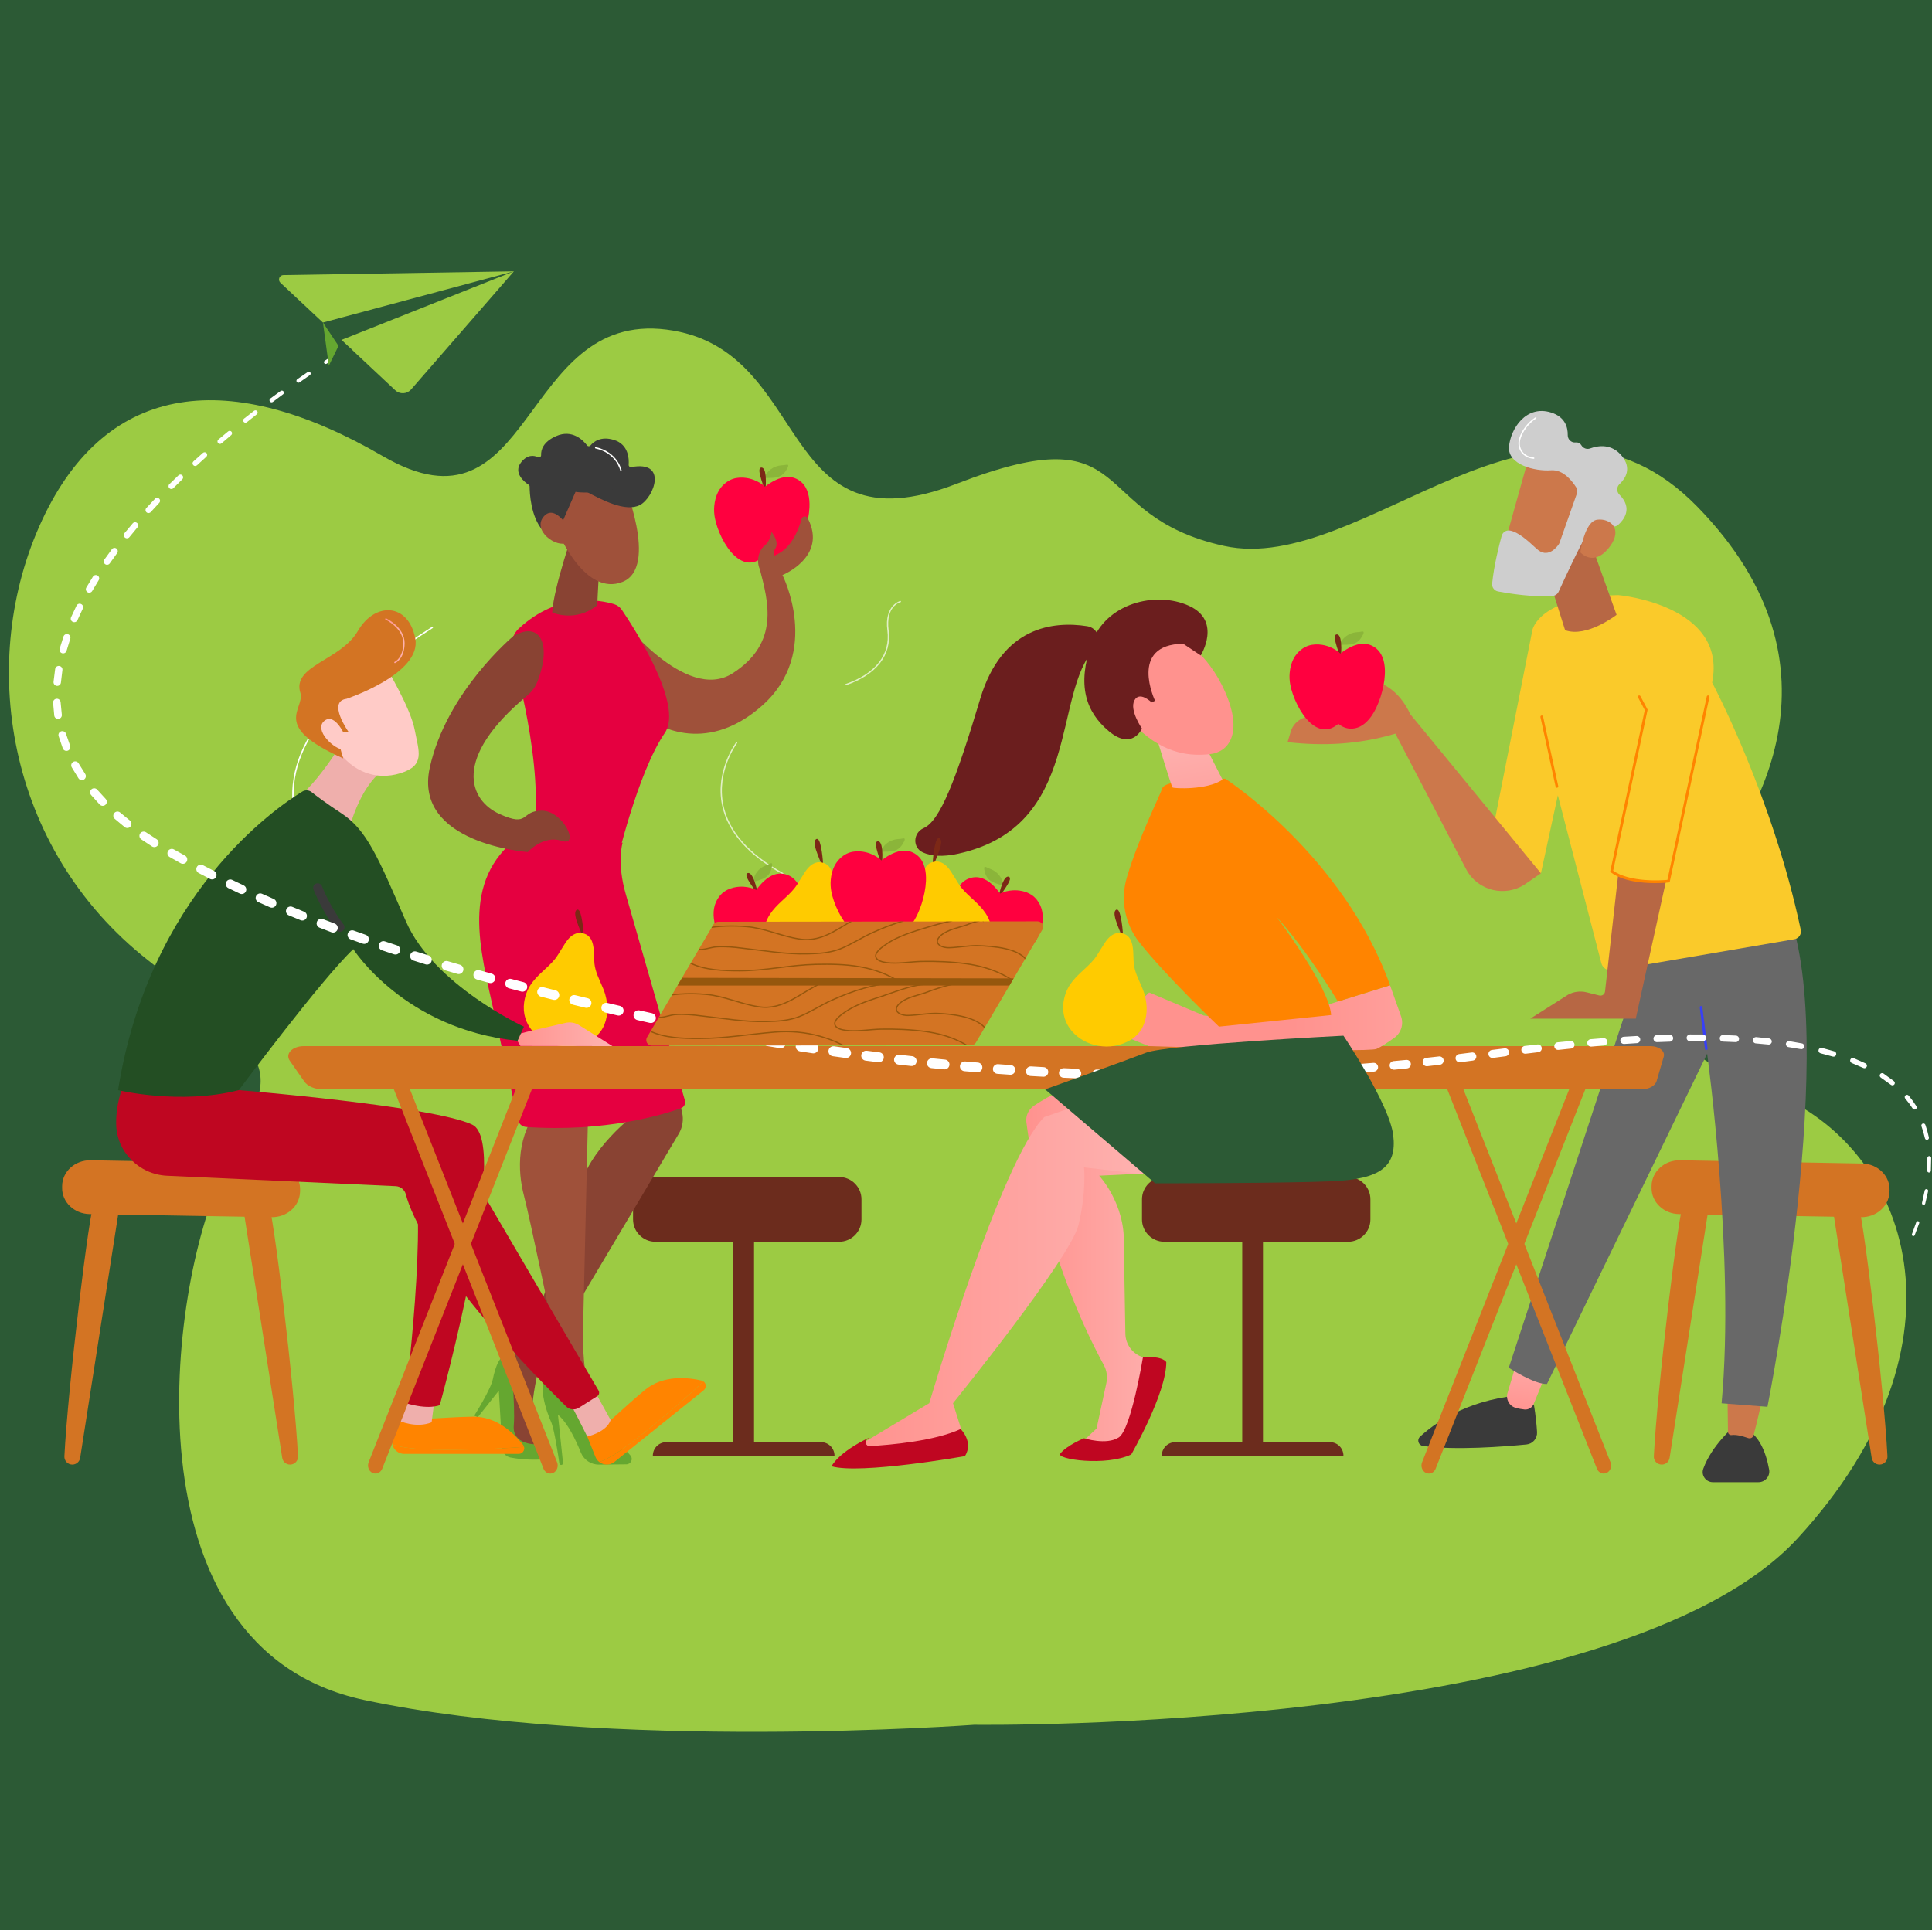 <?xml version="1.0" encoding="UTF-8"?>
<svg id="Capa_2" data-name="Capa 2" xmlns="http://www.w3.org/2000/svg" xmlns:xlink="http://www.w3.org/1999/xlink" viewBox="0 0 3712.09 3709.45">
  <defs>
    <style>
      .cls-1 {
        clip-path: url(#clippath);
      }

      .cls-2, .cls-3, .cls-4, .cls-5, .cls-6, .cls-7, .cls-8, .cls-9, .cls-10, .cls-11, .cls-12, .cls-13, .cls-14, .cls-15, .cls-16, .cls-17, .cls-18, .cls-19, .cls-20, .cls-21, .cls-22, .cls-23, .cls-24, .cls-25, .cls-26, .cls-27, .cls-28, .cls-29, .cls-30, .cls-31, .cls-32, .cls-33, .cls-34, .cls-35, .cls-36, .cls-37, .cls-38 {
        stroke-width: 0px;
      }

      .cls-2, .cls-39 {
        fill: none;
      }

      .cls-3 {
        fill: url(#linear-gradient);
      }

      .cls-40 {
        stroke: #d37423;
        stroke-linecap: round;
        stroke-linejoin: round;
        stroke-width: 21.42px;
      }

      .cls-40, .cls-21 {
        fill: #d37423;
      }

      .cls-4 {
        fill: url(#linear-gradient-10);
      }

      .cls-41 {
        opacity: .7;
      }

      .cls-5 {
        fill: url(#linear-gradient-4);
      }

      .cls-6 {
        fill: url(#linear-gradient-2);
      }

      .cls-7 {
        fill: url(#linear-gradient-3);
      }

      .cls-8 {
        fill: url(#linear-gradient-8);
      }

      .cls-9 {
        fill: url(#linear-gradient-9);
      }

      .cls-10 {
        fill: url(#linear-gradient-7);
      }

      .cls-11 {
        fill: url(#linear-gradient-5);
      }

      .cls-12 {
        fill: url(#linear-gradient-6);
      }

      .cls-39 {
        stroke: #96570d;
        stroke-miterlimit: 10;
        stroke-width: 2.35px;
      }

      .cls-13 {
        fill: #faca2a;
      }

      .cls-14 {
        fill: #7c2816;
      }

      .cls-15 {
        fill: #2c5a35;
      }

      .cls-16 {
        fill: #894333;
      }

      .cls-17 {
        fill: #96570d;
      }

      .cls-18 {
        fill: #3a3a3a;
      }

      .cls-19 {
        fill: #234e23;
      }

      .cls-20 {
        fill: #e50040;
      }

      .cls-22 {
        fill: #cc784b;
      }

      .cls-23 {
        fill: #bf0621;
      }

      .cls-24 {
        fill: #cecece;
      }

      .cls-25 {
        fill: #b76744;
      }

      .cls-26 {
        fill: #9ccb43;
      }

      .cls-27 {
        fill: #9f513a;
      }

      .cls-28 {
        fill: #8bb53a;
      }

      .cls-29 {
        fill: #65a730;
      }

      .cls-30 {
        fill: #ff8400;
      }

      .cls-31 {
        fill: #6c2c1d;
      }

      .cls-32 {
        fill: #686868;
      }

      .cls-33 {
        fill: #fff;
      }

      .cls-34 {
        fill: #ff003f;
      }

      .cls-35 {
        fill: #ffcbc7;
      }

      .cls-36 {
        fill: #ffcb00;
      }

      .cls-37 {
        fill: #efafac;
      }

      .cls-38 {
        fill: #6b1e1e;
      }
    </style>
    <linearGradient id="linear-gradient" x1="987.6" y1="1987.72" x2="1176.73" y2="1987.72" gradientUnits="userSpaceOnUse">
      <stop offset="0" stop-color="#ff928e"/>
      <stop offset="1" stop-color="#feb3b1"/>
    </linearGradient>
    <linearGradient id="linear-gradient-2" x1="740.04" y1="1231.35" x2="777.39" y2="1231.35" xlink:href="#linear-gradient"/>
    <linearGradient id="linear-gradient-3" x1="-9642.47" y1="2722.88" x2="-9661.54" y2="2573.79" gradientTransform="translate(-6718.18) rotate(-180) scale(1 -1)" xlink:href="#linear-gradient"/>
    <linearGradient id="linear-gradient-4" x1="-10070.75" y1="2134.16" x2="-10049.95" y2="2092.55" gradientTransform="translate(-6718.18) rotate(-180) scale(1 -1)" gradientUnits="userSpaceOnUse">
      <stop offset="0" stop-color="#53d8ff"/>
      <stop offset="1" stop-color="#3840f7"/>
    </linearGradient>
    <linearGradient id="linear-gradient-5" x1="2482.43" y1="1955.94" x2="3044.18" y2="1955.94" xlink:href="#linear-gradient"/>
    <linearGradient id="linear-gradient-6" x1="1971.78" y1="2424.66" x2="2255.17" y2="2424.66" xlink:href="#linear-gradient"/>
    <linearGradient id="linear-gradient-7" x1="1639.04" y1="2444" x2="2237.04" y2="2444" xlink:href="#linear-gradient"/>
    <linearGradient id="linear-gradient-8" x1="2316.65" y1="1662.06" x2="2276.32" y2="1403.22" xlink:href="#linear-gradient"/>
    <linearGradient id="linear-gradient-9" x1="8542.17" y1="-11485.21" x2="8859.4" y2="-12093.03" gradientTransform="translate(2162.86 -3994.67) rotate(-178.48) scale(1 -1)" xlink:href="#linear-gradient"/>
    <linearGradient id="linear-gradient-10" x1="8608.02" y1="-11450.7" x2="8925.26" y2="-12058.51" gradientTransform="translate(2162.86 -3994.67) rotate(-178.48) scale(1 -1)" xlink:href="#linear-gradient"/>
    <clipPath id="clippath">
      <polygon class="cls-2" points="1873.28 2008.9 1625.2 2009.05 1611.94 2009.02 1236.07 2007.28 1340.79 1827.7 1345.27 1820.03 1366.22 1784.57 1369.9 1778.3 1375.37 1769.68 1626.18 1771.08 1640.68 1771.08 1645.47 1770.43 2010.33 1771.46 1972.56 1837.83 1962.71 1854.53 1891.98 1974.94 1873.28 2008.9"/>
    </clipPath>
  </defs>
  <g id="Calque_5" data-name="Calque 5">
    <g>
      <rect class="cls-15" width="3712.09" height="3709.45"/>
      <path class="cls-26" d="m1871.61,3314.76s1237.9,16.7,1582.71-358.83c344.81-375.52,215.02-749.9-49-855.95-264.02-106.05-309.05-216.35-166.99-365.12,142.06-148.77,322.49-454.16,22.91-761.05-299.58-306.89-641.41,133.91-909.16,75.37-267.75-58.53-161.71-255.67-513.82-119.53-352.12,136.15-274.48-260.25-557.56-296.18-283.08-35.93-254.06,412.3-545.23,243.1-291.17-169.2-529.33-145.85-654.51,122.85-125.18,268.7-70.8,630.61,203.82,846.29,274.62,215.68,245.15,200.97,142.51,412.91-102.63,211.94-194.67,908.89,272.57,1008.44,467.24,99.54,1171.74,47.69,1171.74,47.69Z"/>
      <g>
        <rect class="cls-31" x="1408.94" y="2358.49" width="39.85" height="430.7"/>
        <path class="cls-31" d="m1603.4,2797.5h-349.07c0-14.32,11.62-25.93,25.94-25.93h297.19c14.33,0,25.94,11.61,25.94,25.93h0Z"/>
        <path class="cls-31" d="m1655.21,2343.55c0,23.56-19.29,42.83-42.86,42.83h-353.17c-23.57,0-42.86-19.27-42.86-42.83v-38.73c0-23.56,19.29-42.83,42.86-42.83h353.17c23.57,0,42.86,19.27,42.86,42.83v38.73Z"/>
      </g>
      <g>
        <g>
          <path class="cls-28" d="m1485.46,899.01c-3.23,1.73-6.14,3.9-8.68,6.45-3.04,3.08-5.68,6.89-8.03,11.65h-.53c-.19,0-.32.04-.44.09-.05.03-.09.05-.15.11-.16.13-.25.33-.26.54s.05.42.2.58c.12.13.34.28.54.28,2.74-.16,5.53-.17,8.22-.19,2.08,0,4.23-.03,6.35-.09,2.67-.09,4.86-.28,6.87-.58,2.24-.33,4.42-.86,6.48-1.59,1.02-.36,2.04-.81,3.04-1.31.15-.08.29-.15.44-.22.82-.44,1.65-.95,2.54-1.57,1.92-1.32,3.71-2.99,5.47-5.1,1.22-1.47,2.26-3.08,3.22-4.59.75-1.2,1.72-2.8,2.54-4.5.41-.85.7-1.55.91-2.22.25-.79.34-1.43.29-2.04-.03-.25-.08-.5-.19-.77-.13-.3-.36-.53-.54-.69-.15-.12-.38-.17-.61-.2-.25-.04-.5-.03-.75,0-.75.04-1.5.13-2.18.24-.77.12-1.55.24-2.32.37l-.4.07c-.44.08-.86.16-1.3.22-.21.03-.41.05-.64.05l-.45.03c-.56.04-1.11.08-1.65.12-2.2.17-5.08.44-7.94,1.07-2.32.52-4.72,1.32-7.37,2.47-.9.38-1.8.83-2.69,1.3"/>
          <path class="cls-14" d="m1464.38,898.76c-.67-.2-1.4-.24-2.14-.11-.65.11-1.24.42-1.76.91-.42.42-.75,1.01-1.03,1.85-.26.81-.33,1.68-.36,2.43-.04.85,0,1.75.13,2.94.26,2.53.82,4.99,1.39,7.26.58,2.35,1.28,4.85,2.28,8.12.82,2.66,1.68,5.3,2.55,7.95.71,2.16,1.42,4.32,2.1,6.49.24.74.45,1.48.66,2.23.08.26.15.54.21.82v.32l-.03.33c-.03.58.45,1.02.91,1.16.13.04.25.05.37.05.33,0,.64-.16.86-.38.24-.25.32-.53.34-.9.5-6.04.71-11.37.67-16.29-.04-3.15-.17-5.96-.42-8.64-.3-3.35-.73-6.03-1.35-8.46-1.16-4.58-3.02-7.37-5.39-8.08"/>
          <path class="cls-34" d="m1524.76,918.14c-3.8-1.15-7.85-1.67-12.02-1.56-7.28.21-14.95,2.33-23.48,6.47-6.05,2.95-12.27,6.85-19.57,12.28-6.07-5.66-13.5-10.13-22.07-13.29-1.26-.46-2.57-.9-3.92-1.31-2.96-.9-6.06-1.6-9.17-2.1-4.54-.73-9.03-.97-13.31-.71-4.55.25-8.84,1.04-12.73,2.33-4.13,1.36-8.19,3.41-12.07,6.11-7.2,5-13.11,11.91-17.11,20.02-3.73,7.58-6.07,16.37-6.96,26.14-.69,7.48-.28,15.23,1.19,23.01,1.09,5.71,2.71,11.65,4.98,18.17,2.4,6.89,5.27,13.7,8.54,20.25,3.39,6.8,7.19,13.17,11.3,18.95,4.64,6.52,9.22,11.74,14,15.95,2.71,2.39,5.33,4.38,7.99,6.04,2.7,1.69,5.57,3.08,8.52,4.17.6.21,1.19.42,1.8.6,2.26.67,4.66,1.14,7.09,1.36,2.94.26,6.02.07,9.17-.57,3.19-.63,6.51-1.86,9.86-3.65,1.61-.86,3.2-1.86,4.87-3.07.91-.66,1.83-1.34,2.7-2.04l.19-.15c.45-.36.9-.71,1.34-1.1,1.24,1.04,2.47,1.97,3.71,2.82,2.41,1.63,5.12,3.04,8.09,4.18.78.3,1.57.57,2.37.81,4.1,1.23,8.6,1.72,13.02,1.39,3.49-.25,6.87-.95,10.04-2.09,3.22-1.15,6.29-2.68,9.12-4.56,5.48-3.61,10.52-8.52,15.44-15.01,4.13-5.45,7.86-11.8,11.43-19.39,6.03-12.85,10.57-26.9,13.48-41.77,1.46-7.39,2.34-14.68,2.67-21.66.21-4.55.13-8.99-.22-13.21-.42-4.93-1.18-9.28-2.28-13.28-1.23-4.46-2.9-8.53-4.95-12.11-2.22-3.86-4.99-7.27-8.23-10.14-3.77-3.33-8.13-5.91-12.93-7.66-.62-.22-1.26-.44-1.89-.62"/>
        </g>
        <path class="cls-27" d="m1551.9,995.86c-2.66-5.08-10.19-4.28-11.72,1.25-5.69,20.46-19.46,56.17-48.35,68.85-1.45.64-2.83,1.28-4.17,1.94-1.31-3.93-1.33-8.48,1.81-13.28,8.98-13.72-7.23-32.45-7.23-32.45,0,0-1.07,16.5-13.62,26.89-10.81,8.95-16,28.86-8.61,45.2,15.64,60.69,39.05,140.97-52.16,199.61-91.21,58.65-219.65-110.67-219.65-110.67l63.75,201.96s98.4,72.56,212.86-29.47c114.46-102.03,38.59-250.51,38.59-250.51,0,0,87.3-35.19,48.51-109.3Z"/>
        <path class="cls-20" d="m1179.67,1160.99c-27.28-8.17-106.72-23.26-182.28,46.42-12.82,11.82-18.05,29.78-13.48,46.59,20.3,74.66,73.84,295.26,26.89,390.7,0,0,82.74,91.14,173.01,17.68,0,0,40.5-176.39,93.55-253.82,36.62-53.46-58.4-200.75-82.44-236.33-3.64-5.39-9.01-9.37-15.24-11.24Z"/>
        <path class="cls-16" d="m1104.34,1012.65s-40.35,114.05-43.38,164.37c0,0,44.6,20.26,86.62-13.94,0,0,4.41-113.92,10.78-134.32l-54.01-16.11Z"/>
        <path class="cls-27" d="m1196.34,923.23s70.55,167.14-.41,195.12c-70.96,27.99-121.23-90.81-121.23-90.81,0,0-6.15-84.18,24.85-105.3,31-21.12,96.79.99,96.79.99Z"/>
        <path class="cls-18" d="m1081.12,975.19c2.47.79,5.05-.79,5.43-3.35,1.17-7.79,4.09-23.21,10.01-33.71,0,0-3.09-11.07,27.98,5.65,31.08,16.73,77.75,41.3,105.23,26.67,26.79-14.27,53.93-86.06-16.88-72.76-2.69.51-5.17-1.64-4.97-4.37.87-11.8-.3-38.94-27.79-47.66-25.72-8.15-39.81,3.46-45.61,10.47-1.71,2.06-4.88,2.02-6.5-.1-7.71-10.06-28.63-31.47-59.44-17.9-25.38,11.18-29.32,26.81-28.9,36.55.13,3.16-3.07,5.29-5.94,3.97-7.77-3.58-20.27-5.44-32.25,9.56-16.55,20.74,7.1,38.73,14.2,43.44,1.16.77,1.89,2.05,1.89,3.45.07,10.79,1.75,57.84,25.33,84.38,2.04,2.3,5.82,1.62,7.01-1.21l18.16-43.26c.84-2.01,3.08-3.04,5.16-2.37l7.88,2.54Z"/>
        <path class="cls-18" d="m1156.43,878.11s44.78,21.83,46.6,44.71c1.82,22.88-76.36,26.14-97.23,22.47l-36.07,82.56s-30.92-92.24-.88-134.75c30.04-42.51,87.58-14.99,87.58-14.99Z"/>
        <path class="cls-27" d="m1097.05,1021.43s-29.64-55.39-52.38-28.74c-22.75,26.65,24.16,61.05,45.51,50.25l6.88-21.51Z"/>
        <path class="cls-16" d="m1289.18,2032.73c-.31,8.01,13.76,71.52,21.42,105.4,3.08,13.63.93,27.9-6.01,40.03l-265.17,445.98c-3.21,5.4-5.54,11.24-6.96,17.35-4.86,20.93-14.94,72.22-9.68,118.88l13.72,28.47-59.33-13.46-12.91-159.21,16.8-10.23c14.51-8.84,25.81-22.06,32.28-37.76,23.98-58.2,83.52-206.36,98.87-278.56,17.44-82.06,108.63-148.71,108.63-148.71l-16.02-37.85,84.37-70.33Z"/>
        <path class="cls-29" d="m911.23,2720.59s32.04-50.76,35.81-70.52c3.77-19.76,14.26-54.65,34.01-44.14,0,0,9.31,95.98,6.1,133.48-3.21,37.5,42.42,36.3,42.42,36.3,0,0,12.58,1.77,21.79,10.97,6.36,6.35,1.81,17.38-7.16,17.96-14.93.96-38.65,1.21-63.56-3.6-8.71-1.68-15.16-9.08-15.68-17.93l-6.57-110.46-40.41,50.99-6.74-3.05Z"/>
        <path class="cls-27" d="m1130.77,2103.77s-9.35,398.93-10.62,455.58c-1.27,56.66,8.95,182.22,65.79,219.75l-24.73,18.3s-30.91-26.25-61.11-76.77c-33.92-56.76-44.18-67.13-44.18-67.13l11.26-23.03c4.93-10.08,6.38-21.49,4.11-32.48-12.26-59.4-53.24-256.99-64.42-299.55-13.19-50.23-14.13-117.31,31.77-173.45,45.9-56.15,92.13-21.21,92.13-21.21Z"/>
        <path class="cls-29" d="m1078.28,2815.37c-1.76.02-3.26-1.24-3.51-2.99-1.89-13.3-9.76-66.62-16.21-80.43-7.38-15.81-31.49-82.36.01-88.01,0,0,78.32,114.35,93.36,129.76,15.03,15.42,34.01,5.39,34.01,5.39,0,0,14.65,4.32,25.7,18.43,5.26,6.71.36,16.57-8.17,16.65l-52.75.5c-15.32.15-29.1-9.16-34.8-23.37-9.29-23.18-25.24-57.17-43.83-72.26l9.66,92.44c.22,2.06-1.39,3.86-3.46,3.88h0Z"/>
        <path class="cls-20" d="m1196.29,1619.37s-11.89,37.86,6.38,100.23l113.29,395.35c1.78,6.21-1.57,12.71-7.66,14.9-33.89,12.15-145.29,46.51-297.36,36.03-7.66-.53-14.08-5.94-15.74-13.43-10.02-45.07-44.21-198.85-51.25-230.44-26.82-120.4-56.77-250.23,74.98-328.74,60.72,25.99,117.35,41.31,177.36,26.12Z"/>
        <path class="cls-16" d="m986.58,1222.31s-128.9,107.05-160.89,253.33c-31.99,146.28,188.36,161.82,188.36,161.82,0,0,29.91-33.38,65.43-21.47,35.51,11.9,2.75-58.26-38.8-58.07-41.55.19-22.3,33.02-81.08,6.41-57.26-25.92-92.65-106.08,53.44-227.58,8.47-7.04,15.23-16.02,19.29-26.26,28.38-71.39,5.87-118.19-45.75-88.18Z"/>
        <path class="cls-33" d="m715.06,1721.13s-.05,0-.08,0c-28.1-1.68-61.24-13.2-82.45-28.67-23.05-16.82-44.09-55.98-56.09-87.02-25.24-65.3-18.66-130.47,19.57-193.69,28.49-47.12,74.74-94.02,141.39-143.39,29.02-21.5,60.18-42.9,92.62-63.61.62-.4,1.44-.22,1.84.4.4.62.22,1.44-.4,1.84-32.39,20.68-63.5,42.05-92.47,63.51-66.36,49.16-112.38,95.81-140.69,142.63-37.78,62.47-44.29,126.85-19.36,191.35,11.86,30.69,32.58,69.36,55.17,85.83,20.83,15.19,53.4,26.51,81.03,28.16.73.04,1.29.67,1.25,1.41-.04.71-.63,1.25-1.33,1.25Z"/>
        <path class="cls-33" d="m1193.05,905.41c-.62,0-1.18-.44-1.31-1.07-.07-.33-7.15-33.4-47.6-42.49-.72-.16-1.17-.87-1.01-1.59.16-.72.89-1.16,1.59-1.01,42.19,9.48,49.56,44.22,49.63,44.57.14.72-.33,1.42-1.05,1.57-.09.02-.17.03-.26.03Z"/>
      </g>
      <g>
        <path class="cls-21" d="m181.94,2306.38c-10.4,15.38-51.75,363.68-58.22,492.32-.44,8.7,6.53,15.95,15.24,15.95h0c7.52,0,13.91-5.47,15.07-12.89l75.63-484.29-47.72-11.08Z"/>
        <path class="cls-21" d="m514.37,2306.38c10.4,15.38,51.75,363.68,58.22,492.32.44,8.7-6.52,15.95-15.24,15.95h0c-7.52,0-13.91-5.47-15.07-12.89l-75.63-484.29,47.72-11.08Z"/>
        <path class="cls-21" d="m119.4,2279.2l-.04,3.8c-.25,27.32,23.31,49.74,52.8,50.24l349.56,5.94c29.07.49,53.3-20.5,54.71-47.4l.18-3.48c1.47-28.05-22.37-51.69-52.69-52.23l-349.71-6.26c-29.93-.54-54.58,21.67-54.83,49.39Z"/>
      </g>
      <g>
        <path class="cls-21" d="m3235.85,2306.38c-10.4,15.38-51.75,363.68-58.22,492.32-.44,8.7,6.53,15.95,15.24,15.95h0c7.52,0,13.91-5.47,15.07-12.89l75.63-484.29-47.72-11.08Z"/>
        <path class="cls-21" d="m3568.28,2306.38c10.4,15.38,51.75,363.68,58.22,492.32.44,8.7-6.52,15.95-15.24,15.95h0c-7.52,0-13.91-5.47-15.07-12.89l-75.63-484.29,47.72-11.08Z"/>
        <path class="cls-21" d="m3173.3,2279.2l-.04,3.8c-.25,27.32,23.31,49.74,52.8,50.24l349.56,5.94c29.07.49,53.3-20.5,54.71-47.4l.18-3.48c1.47-28.05-22.37-51.69-52.69-52.23l-349.71-6.26c-29.93-.54-54.58,21.67-54.83,49.39Z"/>
      </g>
      <g>
        <g>
          <path class="cls-14" d="m1109,1748.11c-.67.16-1.27.62-1.64.98-.66.65-1.19,1.51-1.59,2.58-.32.89-.5,1.92-.58,3.25-.08,1.43.05,2.86.19,3.93.38,3.32,1.24,6.48,2.04,9.15.91,3.07,2.02,6.27,3.59,10.37,1.24,3.29,2.57,6.56,3.89,9.81l.26.65c.99,2.43,1.97,4.87,2.9,7.31l.09.24.41,1.16c.03.73.04,1.47.05,2.2,0,.75,0,1.49-.05,2.25-.03.36.09.71.34,1.01.26.3.64.49,1.03.5.13,0,.25,0,.38-.03.61-.15,1.06-.69,1.12-1.35.13-1.38.08-2.78.03-4.14v-.25c-.08-2.08-.22-4.36-.44-7.19-.49-6.28-1.22-12.54-2.16-18.59-.5-3.27-1.03-6.24-1.64-9.07-.66-3.08-1.27-5.41-1.98-7.56-.62-1.84-1.35-3.78-2.53-5.41-.45-.62-.94-1.1-1.46-1.4-.28-.17-.58-.29-.86-.37-.41-.09-.77-.11-1.22-.05l-.16.03"/>
          <path class="cls-36" d="m1162.97,1911.32c-2.4-8.07-5.85-15.87-9.2-23.42-1.95-4.39-3.96-8.94-5.74-13.48.05.24.15.48.22.7-3.31-8.6-5.24-15.78-6.02-22.63-.38-3.81-.52-7.72-.64-11.49l-.04-1.44c-.12-3.69-.22-7.51-.49-11.28-.36-5.06-.9-9.12-1.71-12.76-.95-4.27-2.34-7.97-4.14-10.99-2.28-3.82-5.41-6.84-9.1-8.73-4.33-2.22-9.53-3.2-15.05-2.82-.28.03-.54.05-.79.12-.21.05-.41.13-.6.22-.21.04-.42.05-.62.11l-.17.04c-.44.09-.86.22-1.28.36-.22.05-.44.11-.66.17-.69.2-1.35.48-2,.78-.09.04-.19.07-.28.11-2.09.86-4.08,2.05-5.9,3.39-1.91,1.39-3.63,2.99-5.27,4.68-1.69,1.75-3.23,3.66-4.7,5.61-1.46,1.94-2.79,3.95-4.08,6-.65,1.03-1.24,2.1-1.87,3.15-1.52,2.26-3.1,4.72-4.82,7.52l-.97,1.57c-1.59,2.61-3.19,5.2-4.82,7.79-2.1,3.36-3.98,6.04-5.92,8.46-3.11,3.81-6.79,7.78-11.55,12.46-3,2.95-6.17,5.86-9.21,8.66-1.11,1.02-2.22,2.05-3.33,3.07-8.14,7.56-16.55,15.91-22.93,25.69-6.23,9.56-10.47,21.12-12.23,33.4-1.47,10.25-.69,20.76,2.28,30.4,2.81,9.14,7.54,17.65,14.11,25.28,2.96,3.46,6.42,6.76,10.55,10.08,3.63,2.91,7.64,5.58,11.95,7.95,8.71,4.77,18.16,8.07,28.07,9.79,5.17.9,10.36,1.38,15.4,1.41,5.06.04,10.32-.38,15.66-1.27,1.75-.29,3.51-.63,5.24-1.03,8.65-1.98,16.99-5.29,24.8-9.83,4.96-2.87,9.44-6.35,13.31-10.31,3.68-3.77,6.91-8.11,9.58-12.89,4.96-8.93,7.9-19.31,8.72-30.85.37-5.24.24-10.66-.41-16.58-.64-5.88-1.79-11.66-3.41-17.15l.05-.03Zm-126.34,75.59l-.21-.2c.2.17.41.36.62.53-.13-.11-.26-.21-.4-.32h-.01Z"/>
        </g>
        <path class="cls-3" d="m987.6,1989.6l24.52-6.53,74.44-17.23c8.96-2.07,18.38-.49,26.17,4.41l64,40.24-176.76-.3-12.37-20.6Z"/>
        <g>
          <path class="cls-30" d="m855.76,2786.05c-62.14,0-89.63-5.33-101.93-10.19,2.39,10.2,11.48,18.25,22.96,18.25h219.83c7.4,0,12.08-7.08,10.31-13.49-25.06,2.01-78.28,5.43-151.17,5.43Z"/>
          <path class="cls-30" d="m1006.94,2780.62c-.36-1.29-.88-2.56-1.8-3.74-16.75-21.36-50.39-54.92-96.14-54.27-67.03.94-90.41,8.21-142.5.41l-12.29,40.71c-1.25,4.15-1.27,8.29-.37,12.14,12.29,4.86,39.79,10.19,101.93,10.19,72.89,0,126.12-3.42,151.17-5.43Z"/>
        </g>
        <path class="cls-37" d="m781.58,2679.15l-15.09,51.27s33.42,15.2,62.81,3l5.77-44.42-53.5-9.85Z"/>
        <g>
          <path class="cls-30" d="m1237.21,2753.76c-48.44,38.89-73.2,51.97-85.81,55.89,8.22,6.42,20.33,6.97,29.28-.21l171.37-137.59c5.77-4.63,5-13.05-.38-16.92-18.28,17.25-57.64,53.21-114.46,98.84Z"/>
          <path class="cls-30" d="m1351.67,2654.93c-1.09-.78-2.29-1.44-3.74-1.77-26.38-6.09-73.53-11.07-108.8,18.07-51.67,42.69-65.35,62.96-110.83,89.51l15.81,39.27c1.61,4,4.18,7.23,7.29,9.65,12.61-3.92,37.37-17,85.81-55.89,56.82-45.63,96.18-81.59,114.46-98.84Z"/>
        </g>
        <path class="cls-23" d="m458.89,2095.05s372.03,30.36,448.35,66.26c76.32,35.9-62.28,539.09-62.28,539.09,0,0-20.78,9.99-67.01-4.37,0,0,47.41-371.33,12.13-451.85l-402.82-65.84,71.62-83.28Z"/>
        <path class="cls-37" d="m1091.34,2690.05c3.45,3.15,36.96,70.68,36.96,70.68,0,0,37.31-8.07,44.91-31.66l-33.57-60.96-48.31,21.93Z"/>
        <path class="cls-23" d="m234.82,2091.94s-12.12,29.15-11.63,67.89c.68,53.57,43.79,97.05,97.34,99.72l439.8,20.04c9.29.42,17.15,6.85,19.47,15.84,10.33,39.95,60.85,162.62,307.79,407.4,6.57,6.51,16.8,7.62,24.63,2.68l35.15-22.19c3.69-2.33,4.87-7.16,2.66-10.93l-256.08-436.98c-13.45-22.18-35.07-38.2-60.22-44.63l-374.85-95.75-224.07-3.11Z"/>
        <path class="cls-37" d="m668.24,1409.34s-47.11,83.24-95.15,123.57l99.29,55.36s22.37-88.12,73.49-113.93l-77.63-65Z"/>
        <path class="cls-19" d="m226.83,2095.05s118.73,28.91,232.06,0c0,0,158.58-213.03,219.93-271.01,0,0,97.86,154.31,315.68,176.18l12.15-27.13s-173.41-79.88-226.79-202.62c-53.38-122.74-74.83-175.09-123.39-207.11-30.25-19.94-48.36-33.57-57.72-41.01-5.12-4.07-12.2-4.53-17.79-1.13-51.54,31.39-294.07,197.37-354.13,573.81Z"/>
        <path class="cls-18" d="m653.24,1790.73c-2.62,0-5.21-1.18-6.93-3.42-27.84-36.28-43.35-76.27-43.99-77.95-1.73-4.49.52-9.53,5.02-11.25,4.49-1.73,9.54.52,11.27,5.01.15.39,15.3,39.39,41.55,73.59,2.93,3.82,2.21,9.29-1.61,12.22-1.58,1.21-3.45,1.8-5.3,1.8Z"/>
        <g>
          <path class="cls-35" d="m743.05,1284.52s45.79,76.06,53.73,118.1c7.94,42.04,20.7,68.32-27.18,83.3-47.88,14.98-92.37-3.98-120.3-43.22,0,0-43.61-60.39-39.26-88.05,4.35-27.66,133.01-70.13,133.01-70.13Z"/>
          <path class="cls-21" d="m665.91,1342.99s144.8-48.05,131.98-115.9c-12.82-67.85-77.05-71.67-110.39-14.31-33.34,57.37-128.01,66.19-110.07,119.83,7.27,32.31-56.85,62.9,82.11,124.93-16.21-49.74-3.89-50.55,2.41-50.55h8s-42.09-59.06-4.04-64Z"/>
          <path class="cls-35" d="m664.59,1417.7s-20.2-49.78-41.42-32.28c-21.22,17.5,19.61,56.17,38.46,55.65l2.96-23.37Z"/>
          <path class="cls-6" d="m758.72,1274.44c-.52,0-1.02-.31-1.23-.82-.28-.68.04-1.46.72-1.74.67-.28,16.51-7.23,16.51-36.08s-33.56-44.83-33.9-44.99c-.67-.31-.96-1.1-.65-1.77.31-.67,1.1-.96,1.77-.65.35.16,35.45,16.71,35.45,47.41s-17.42,38.24-18.17,38.55c-.16.07-.34.1-.5.1Z"/>
        </g>
      </g>
      <g>
        <rect class="cls-31" x="2386.8" y="2358.49" width="39.85" height="430.7"/>
        <path class="cls-31" d="m2581.26,2797.5h-349.07c0-14.32,11.62-25.93,25.94-25.93h297.19c14.33,0,25.94,11.61,25.94,25.93h0Z"/>
        <path class="cls-31" d="m2633.07,2343.55c0,23.56-19.29,42.83-42.86,42.83h-353.17c-23.57,0-42.86-19.27-42.86-42.83v-38.73c0-23.56,19.29-42.83,42.86-42.83h353.17c23.57,0,42.86,19.27,42.86,42.83v38.73Z"/>
      </g>
      <g>
        <g>
          <path class="cls-18" d="m2947.22,2699.87s4.31,23.94,6.02,52.35c.73,12.11-8.25,22.63-20.34,23.8-42.07,4.08-137.84,11.61-198.99,2.79-8.57-1.24-11.97-11.75-5.64-17.65,25.22-23.47,86.11-69.14,186.33-79.12l32.61,17.82Z"/>
          <path class="cls-7" d="m2968.13,2645.91l-21.27,52.1c-2.92,7.14-10.16,11.58-17.84,10.78-5.21-.54-11.38-1.54-17.38-3.36-12-3.64-18.77-16.36-15.18-28.37l16.05-53.66,55.61,22.52Z"/>
          <path class="cls-18" d="m3331.81,2741.37s-42.6,35.61-59.19,81.3c-4.56,12.56,5.08,25.8,18.46,25.8h87.66c12.83,0,22.67-11.53,20.43-24.16-5.58-31.54-21.69-82.81-67.36-82.94Z"/>
          <path class="cls-22" d="m3384.57,2695.01s-8.6,38.06-15.22,63.21c-1.2,4.57-6.07,7.07-10.52,5.48-13.27-4.74-24.06-6.83-31.91-5.78-3.63.49-6.79-2.53-6.84-6.19l-.82-63.21,65.31,6.49Z"/>
          <path class="cls-32" d="m3158.03,1838.7l-259.09,789.85s49.69,32.52,73.37,31.17l307.74-634.77s53.85,391.12,27.76,671.92l88.14,6.72s143.32-717.58,34.77-963.36l-272.69,98.47Z"/>
          <path class="cls-5" d="m3278.39,2018.12c.1,0,.21,0,.32-.02,1.37-.17,2.35-1.43,2.18-2.8l-10.06-79.75c-.17-1.37-1.41-2.33-2.8-2.17-1.37.17-2.35,1.43-2.17,2.8l10.05,79.75c.16,1.27,1.24,2.19,2.49,2.19Z"/>
        </g>
        <path class="cls-13" d="m3109.46,1143.67s209.91,18.63,180.22,168.09c0,0,116.03,218.21,170.28,475.25,1.77,8.36-3.84,16.52-12.27,17.96l-349.57,59.81c-9.64,1.65-18.94-4.36-21.39-13.82l-83.52-322.57-32.55,149.98-103.42-26.93,87.06-440.7s12.14-64.3,165.17-67.06Z"/>
        <path class="cls-30" d="m2991.42,1513.96c.18,0,.37-.02.56-.06,1.4-.31,2.29-1.69,1.99-3.1l-29.14-133.7c-.31-1.4-1.68-2.29-3.1-1.99-1.4.31-2.29,1.69-1.99,3.09l29.14,133.7c.27,1.22,1.34,2.05,2.54,2.05Z"/>
        <path class="cls-25" d="m3012.52,1911.82c11.01-6.05,23.9-7.73,36.1-4.69l24.32,6.05c5.17,1.29,10.29-2.27,10.89-7.56l25.17-223.86c31.47,14.93,76.87,13.15,91.85,12.06l-57.93,263.92h-202.72l72.33-45.91Z"/>
        <path class="cls-22" d="m2473.91,1426.24l6.13-20.35c3.53-11.71,12.19-21.18,23.54-25.75l110.82-44.53s1.67-14.2-23.41-23.85c-25.09-9.65-19.22-37.73-19.22-37.73,0,0,34.28,15.62,84.45,40.4,28.7,14.17,44.8,39.19,53.33,58.02l251.11,305.9-29.48,20.24c-38.77,26.62-92.09,13.54-114.12-27.98l-136.03-260.67c-68.3,20.5-137.41,24.42-207.11,16.29Z"/>
        <g>
          <path class="cls-25" d="m3041.46,1000.97l64.56,180.57s-57.17,44.66-98.89,29.56l-32.53-103.51s24.85-126.5,66.86-106.62Z"/>
          <g>
            <path class="cls-22" d="m2939.03,874.75c-1.72,2.44-54.36,193.04-54.36,193.04l109.54,27.72,76.75-173.24s-103.07-88.45-131.93-47.52Z"/>
            <path class="cls-24" d="m3029.73,948.61l-33.25,94.36c-.43,1.21-1,2.33-1.74,3.38-4.52,6.43-21.68,27.39-42.08,8.53-18.5-17.11-35.65-32.45-51.47-35.23-7.11-1.25-13.98,3.09-15.9,10.04-4.78,17.32-14.82,56.54-18.35,91.95-.71,7.18,4.25,13.67,11.35,15.02,21.39,4.04,66.75,11.31,104.61,8.61,5.13-.36,9.64-3.44,11.78-8.12,10.42-22.79,42.33-91.95,54.21-109.84,11.15-16.8,38.51-16.35,49.98-15.34,3.76.33,7.46-.88,10.3-3.37,10.03-8.8,29.12-31.26,2.23-58.12-5.63-5.62-5.48-14.69.31-20.14,11.53-10.85,23.86-30.09,4.61-53.93-19.56-24.23-45.36-20.35-61.16-14.57-6.39,2.34-13.36-.36-16.84-6.2-1.98-3.33-5.43-5.84-11.41-5.32-8.06.7-14.84-6.02-14.71-14.1.27-15.53-5.31-35.15-32.28-43.52-47.85-14.84-77.65,31.37-80.58,65.83-2.93,34.47,49.87,47.61,80.91,45.26,23.6-1.79,41.14,21.58,48.19,32.88,2.23,3.58,2.68,7.97,1.28,11.95Z"/>
            <path class="cls-22" d="m3036.46,1061.54s7.68-59.84,32.59-62.79c24.91-2.95,49.16,17.49,24.43,51.09-30.77,41.8-57.01,11.7-57.01,11.7Z"/>
            <path class="cls-33" d="m2946.79,881.82s-.07,0-.1,0c-10.01-.72-18.76-5.45-24.03-12.97-5.09-7.26-6.53-16.62-3.95-25.65,4.47-15.69,16.18-31.08,31.34-41.19.61-.41,1.44-.25,1.85.37.41.61.24,1.44-.37,1.85-14.65,9.77-25.96,24.61-30.26,39.7-2.39,8.39-1.12,16.69,3.58,23.4,4.87,6.96,12.7,11.16,22.04,11.84.73.05,1.29.69,1.23,1.43-.05.7-.64,1.24-1.33,1.24Z"/>
          </g>
        </g>
        <path class="cls-30" d="m3180.47,1697.17c14.33,0,24.55-1.09,25.66-1.21l1.86-.21,76.43-356.11c.3-1.4-.59-2.79-2-3.09-1.42-.31-2.79.59-3.09,2l-75.64,352.42c-11.38,1-72.12,5.03-104.19-17.67l66.21-309.39-13.82-26.02c-.67-1.27-2.25-1.75-3.52-1.08-1.27.68-1.75,2.25-1.08,3.52l12.94,24.35-66.52,310.82,1.33,1c23.17,17.4,60.49,20.69,85.42,20.69Z"/>
        <g>
          <path class="cls-28" d="m2591.07,1219.62c-3.23,1.73-6.14,3.9-8.68,6.45-3.04,3.08-5.68,6.89-8.03,11.65h-.53c-.19,0-.32.04-.44.09-.05.03-.09.05-.15.11-.16.13-.25.33-.26.54s.05.42.2.58c.12.13.34.28.54.28,2.74-.16,5.53-.17,8.22-.19,2.08,0,4.23-.03,6.35-.09,2.67-.09,4.86-.28,6.87-.58,2.24-.33,4.42-.86,6.48-1.59,1.02-.36,2.04-.81,3.04-1.31.15-.08.29-.15.44-.22.82-.44,1.65-.95,2.54-1.57,1.92-1.32,3.71-2.99,5.47-5.1,1.22-1.47,2.26-3.08,3.22-4.59.75-1.2,1.72-2.8,2.54-4.5.41-.85.7-1.55.91-2.22.25-.79.34-1.43.29-2.04-.03-.25-.08-.5-.19-.77-.13-.3-.36-.53-.54-.69-.15-.12-.38-.17-.61-.2-.25-.04-.5-.03-.75,0-.75.04-1.5.13-2.18.24-.77.12-1.55.24-2.32.37l-.4.07c-.44.08-.86.16-1.3.22-.21.03-.41.05-.64.05l-.45.03c-.56.04-1.11.08-1.65.12-2.2.17-5.08.44-7.94,1.07-2.32.52-4.72,1.32-7.37,2.47-.9.38-1.8.83-2.69,1.3"/>
          <path class="cls-14" d="m2569.98,1219.37c-.67-.2-1.4-.24-2.14-.11-.65.11-1.24.42-1.76.91-.42.42-.75,1.01-1.03,1.85-.26.81-.33,1.68-.36,2.43-.04.85,0,1.75.13,2.94.26,2.53.82,4.99,1.39,7.26.58,2.35,1.28,4.85,2.28,8.12.82,2.66,1.68,5.3,2.55,7.95.71,2.16,1.42,4.32,2.1,6.49.24.74.45,1.48.66,2.23.08.26.15.54.21.82v.32l-.03.33c-.03.58.45,1.02.91,1.16.13.04.25.05.37.05.33,0,.64-.16.86-.38.24-.25.32-.53.34-.9.5-6.04.71-11.37.67-16.29-.04-3.15-.17-5.96-.42-8.64-.3-3.35-.73-6.03-1.35-8.46-1.16-4.58-3.02-7.37-5.39-8.08"/>
          <path class="cls-34" d="m2630.37,1238.76c-3.8-1.15-7.85-1.67-12.02-1.56-7.28.21-14.95,2.33-23.48,6.47-6.05,2.95-12.27,6.85-19.57,12.28-6.07-5.66-13.5-10.13-22.07-13.29-1.26-.46-2.57-.9-3.92-1.31-2.96-.9-6.06-1.6-9.17-2.1-4.54-.73-9.03-.97-13.31-.71-4.55.25-8.84,1.04-12.73,2.33-4.13,1.36-8.19,3.41-12.07,6.11-7.2,5-13.11,11.91-17.11,20.02-3.73,7.58-6.07,16.37-6.96,26.14-.69,7.48-.28,15.23,1.19,23.01,1.09,5.71,2.71,11.65,4.98,18.17,2.4,6.89,5.27,13.7,8.54,20.25,3.39,6.8,7.19,13.17,11.3,18.95,4.64,6.52,9.22,11.74,14,15.95,2.71,2.39,5.33,4.38,7.99,6.04,2.7,1.69,5.57,3.08,8.52,4.17.6.21,1.19.42,1.8.6,2.26.67,4.66,1.14,7.09,1.36,2.94.26,6.02.07,9.17-.57,3.19-.63,6.51-1.86,9.86-3.65,1.61-.86,3.2-1.86,4.87-3.07.91-.66,1.83-1.34,2.7-2.04l.19-.15c.45-.36.9-.71,1.34-1.1,1.24,1.04,2.47,1.97,3.71,2.82,2.41,1.63,5.12,3.04,8.09,4.18.78.3,1.57.57,2.37.81,4.1,1.23,8.6,1.72,13.02,1.39,3.49-.25,6.87-.95,10.04-2.09,3.22-1.15,6.29-2.68,9.12-4.56,5.48-3.61,10.52-8.52,15.44-15.01,4.13-5.45,7.86-11.8,11.43-19.39,6.03-12.85,10.57-26.9,13.48-41.77,1.46-7.39,2.34-14.68,2.67-21.66.21-4.55.13-8.99-.22-13.21-.42-4.93-1.18-9.28-2.28-13.28-1.23-4.46-2.9-8.53-4.95-12.11-2.22-3.86-4.99-7.27-8.23-10.14-3.77-3.33-8.13-5.91-12.93-7.66-.62-.22-1.26-.44-1.89-.62"/>
        </g>
      </g>
      <g>
        <path class="cls-21" d="m721.33,2831.89c-1.87,0-3.78-.41-5.61-1.27-7.21-3.39-10.55-12.51-7.44-20.38l298.24-756.18c3.1-7.87,11.46-11.5,18.68-8.12,7.21,3.38,10.55,12.51,7.44,20.38l-298.24,756.18c-2.31,5.87-7.56,9.39-13.07,9.39Z"/>
        <path class="cls-21" d="m1057.31,2831.89c-5.51,0-10.76-3.51-13.07-9.39l-298.24-756.18c-3.1-7.87.23-16.99,7.44-20.38,7.21-3.39,15.58.25,18.68,8.12l298.23,756.18c3.1,7.87-.23,16.99-7.44,20.38-1.83.86-3.74,1.27-5.61,1.27Z"/>
        <path class="cls-21" d="m2745.38,2831.89c-1.87,0-3.78-.41-5.61-1.27-7.21-3.39-10.55-12.51-7.44-20.38l298.23-756.18c3.1-7.87,11.46-11.5,18.68-8.12,7.21,3.38,10.55,12.51,7.44,20.38l-298.24,756.18c-2.31,5.87-7.56,9.39-13.07,9.39Z"/>
        <path class="cls-21" d="m3081.35,2831.89c-5.51,0-10.76-3.51-13.07-9.39l-298.23-756.18c-3.1-7.87.23-16.99,7.44-20.38,7.21-3.39,15.58.25,18.68,8.12l298.23,756.18c3.1,7.87-.23,16.99-7.44,20.38-1.83.86-3.74,1.27-5.61,1.27Z"/>
      </g>
      <path class="cls-21" d="m3196.67,2030.68c1.45-4.97-.52-10.12-5.39-14.02-4.86-3.91-12.1-6.17-19.75-6.17H583.33c-10.05,0-19.4,3.39-24.82,9.01-5.41,5.61-6.14,12.66-1.93,18.71l28.05,40.24c6.42,9.21,20.34,15.11,35.65,15.11h2533.5c14.24,0,26.49-6.7,29.19-15.97l13.7-46.91Z"/>
      <g class="cls-41">
        <path class="cls-33" d="m1625.05,1317.05c-.52,0-1-.32-1.18-.84-.22-.65.12-1.36.77-1.59,57.79-20.09,86.32-56.65,80.32-102.94-6.31-48.69,24.35-56.69,24.66-56.77.68-.17,1.34.25,1.51.92.16.67-.25,1.35-.91,1.51-1.18.29-28.79,7.65-22.78,54.02,6.17,47.6-22.94,85.1-81.97,105.62-.13.04-.27.07-.41.07Z"/>
        <path class="cls-33" d="m1503.95,1680.07c-.21,0-.41-.05-.61-.16-66.21-36.75-105.21-81.18-115.92-132.03-13.97-66.4,26.48-120.64,26.89-121.18.42-.55,1.2-.65,1.75-.24.55.42.66,1.2.24,1.75-.4.53-40.18,53.92-26.43,119.19,10.56,50.11,49.14,93.97,114.68,130.34.6.34.82,1.1.49,1.7-.23.41-.66.64-1.09.64Z"/>
      </g>
      <g>
        <path class="cls-33" d="m3673.55,2371.71l8.36-22.94c.56-1.54,2.27-2.34,3.81-1.78,1.54.56,2.34,2.27,1.78,3.81v.03s-8.62,22.85-8.62,22.85c-.55,1.47-2.19,2.21-3.66,1.66-1.46-.55-2.2-2.17-1.67-3.63Z"/>
        <path class="cls-33" d="m3692.91,2311.7l5.21-23.85c.39-1.79,2.15-2.93,3.95-2.54,1.79.39,2.93,2.15,2.54,3.94v.04s-5.48,23.8-5.48,23.8c-.39,1.71-2.1,2.79-3.81,2.4-1.7-.39-2.77-2.08-2.4-3.78Z"/>
        <path class="cls-33" d="m3702.87,2249.78l.33-24.4c.02-2.02,1.68-3.64,3.7-3.62,2.02.02,3.64,1.68,3.62,3.7v.05s-.6,24.4-.6,24.4c-.04,1.95-1.66,3.49-3.61,3.45-1.94-.04-3.47-1.65-3.45-3.57Z"/>
        <path class="cls-33" d="m3698.54,2187.64s-1.51-5.91-3.01-11.82c-1.83-5.61-3.66-11.23-3.66-11.23l-.08-.26c-.68-2.1.47-4.36,2.57-5.04,2.1-.68,4.36.46,5.05,2.57,0,0,.01.04.01.04,0,0,1.88,6.01,3.76,12.01,1.44,5.93,2.88,11.85,2.88,11.85.51,2.08-.77,4.17-2.85,4.68-2.06.5-4.15-.75-4.67-2.81Z"/>
        <path class="cls-33" d="m3675.07,2130.58s-3.47-5.02-6.94-10.04c-3.67-4.6-7.35-9.2-7.35-9.2l-.18-.22c-1.5-1.88-1.19-4.61.69-6.1,1.88-1.5,4.61-1.19,6.11.69,0,0,.03.03.03.04,0,0,3.88,4.99,7.77,9.97,3.42,5.06,6.84,10.11,6.84,10.11,1.3,1.93.8,4.55-1.13,5.85-1.92,1.29-4.52.8-5.83-1.1Z"/>
        <path class="cls-33" d="m3633.44,2085.04l-19.85-14.2c-2.11-1.51-2.59-4.44-1.08-6.54,1.51-2.11,4.44-2.59,6.55-1.08l.05.04,19.69,14.41c2.03,1.49,2.47,4.34.98,6.37-1.48,2.02-4.31,2.46-6.34,1.01Z"/>
        <path class="cls-33" d="m3580.28,2052.53l-22.44-9.63c-2.56-1.1-3.74-4.06-2.64-6.61,1.1-2.55,4.06-3.74,6.61-2.64l.06.03,22.34,9.87c2.48,1.09,3.6,3.99,2.5,6.46-1.09,2.46-3.96,3.57-6.43,2.52Z"/>
        <path class="cls-33" d="m3521.55,2030.59l-23.59-6.33c-2.87-.77-4.57-3.72-3.8-6.59.77-2.87,3.72-4.57,6.59-3.8l.06.02,23.52,6.59c2.79.78,4.42,3.67,3.64,6.46-.78,2.77-3.65,4.39-6.42,3.65Z"/>
        <path class="cls-33" d="m3460.25,2016.27l-24.1-3.98c-3.12-.51-5.23-3.46-4.71-6.57.51-3.12,3.46-5.23,6.58-4.71h.06s24.06,4.25,24.06,4.25c3.04.54,5.07,3.43,4.54,6.47-.53,3.02-3.4,5.04-6.42,4.54Z"/>
        <path class="cls-33" d="m3397.8,2007.47l-24.31-2.24c-3.34-.31-5.79-3.26-5.48-6.59.31-3.33,3.26-5.79,6.6-5.48h.07s24.29,2.51,24.29,2.51c3.26.34,5.63,3.25,5.29,6.51-.33,3.24-3.22,5.59-6.45,5.3Z"/>
        <path class="cls-33" d="m3334.81,2002.77l-24.4-.97c-3.51-.14-6.25-3.1-6.11-6.61.14-3.51,3.1-6.24,6.61-6.1h.05s24.39,1.15,24.39,1.15c3.46.16,6.14,3.1,5.98,6.56-.16,3.45-3.08,6.11-6.52,5.97Z"/>
        <path class="cls-33" d="m3271.63,2001.1l-24.42.05c-3.62,0-6.56-2.92-6.57-6.54,0-3.62,2.92-6.56,6.54-6.57h.04l24.42.1c3.58.01,6.47,2.93,6.46,6.51-.01,3.56-2.91,6.45-6.47,6.45Z"/>
        <path class="cls-33" d="m3208.35,2001.92l-24.42.88c-3.73.13-6.86-2.78-6.99-6.5-.13-3.72,2.78-6.85,6.5-6.98h.04s24.42-.73,24.42-.73c3.69-.11,6.76,2.79,6.87,6.47.11,3.67-2.77,6.74-6.43,6.87Z"/>
        <path class="cls-33" d="m3145.09,2004.76l-24.4,1.56c-3.83.24-7.13-2.66-7.37-6.48-.24-3.82,2.66-7.12,6.49-7.37h.04s24.4-1.41,24.4-1.41c3.79-.22,7.04,2.67,7.26,6.46.22,3.77-2.65,7.01-6.42,7.25Z"/>
        <path class="cls-33" d="m3081.88,2009.27l-24.34,2.12c-3.93.34-7.39-2.56-7.73-6.49-.34-3.92,2.56-7.38,6.49-7.72h.04s24.35-1.97,24.35-1.97c3.89-.31,7.3,2.58,7.61,6.47.31,3.87-2.56,7.26-6.43,7.6Z"/>
        <path class="cls-33" d="m3018.77,2015.14l-24.29,2.57c-4.03.43-7.64-2.49-8.06-6.51-.43-4.02,2.49-7.63,6.52-8.06h.04s24.31-2.43,24.31-2.43c3.99-.4,7.54,2.51,7.94,6.5.4,3.97-2.49,7.51-6.46,7.93Z"/>
        <path class="cls-33" d="m2955.75,2022.12l-24.25,2.93c-4.13.5-7.87-2.44-8.37-6.56-.5-4.12,2.44-7.87,6.57-8.37h.05s24.27-2.79,24.27-2.79c4.09-.47,7.78,2.46,8.25,6.55.47,4.07-2.45,7.75-6.51,8.24Z"/>
        <path class="cls-33" d="m2892.78,2029.95l-24.23,3.17c-4.23.55-8.1-2.42-8.65-6.65-.55-4.22,2.43-8.09,6.65-8.65h.05s24.24-3.02,24.24-3.02c4.19-.52,8.01,2.45,8.53,6.63.52,4.17-2.43,7.97-6.59,8.52Z"/>
        <path class="cls-33" d="m2829.8,2038.25l-24.22,3.18c-4.33.57-8.3-2.48-8.87-6.81-.57-4.33,2.48-8.3,6.81-8.87h.05s24.24-3.04,24.24-3.04c4.29-.54,8.21,2.51,8.75,6.8.53,4.27-2.49,8.18-6.76,8.74Z"/>
        <path class="cls-33" d="m2766.68,2046.26l-24.26,2.82c-4.45.52-8.47-2.67-8.99-7.11s2.67-8.46,7.11-8.98h.05s24.28-2.68,24.28-2.68c4.41-.49,8.37,2.69,8.86,7.1.48,4.39-2.67,8.34-7.05,8.85Z"/>
        <path class="cls-33" d="m2703.44,2053.31l-24.3,2.45c-4.56.46-8.63-2.86-9.09-7.42-.46-4.56,2.86-8.62,7.42-9.08h.05s24.32-2.31,24.32-2.31c4.52-.43,8.53,2.89,8.96,7.4.43,4.5-2.87,8.5-7.36,8.95Z"/>
        <path class="cls-33" d="m2640.1,2059.41l-24.34,2.09c-4.67.4-8.78-3.06-9.19-7.73-.4-4.67,3.06-8.78,7.73-9.18h.05s24.35-1.95,24.35-1.95c4.63-.37,8.69,3.08,9.06,7.71.37,4.61-3.06,8.65-7.67,9.05Z"/>
        <path class="cls-33" d="m2576.67,2064.57l-24.37,1.74c-4.78.34-8.94-3.26-9.28-8.04-.34-4.78,3.26-8.93,8.04-9.27h.05s24.38-1.59,24.38-1.59c4.74-.31,8.84,3.28,9.15,8.03.31,4.72-3.26,8.8-7.98,9.14Z"/>
        <path class="cls-33" d="m2513.16,2068.73l-24.39,1.33c-4.83.26-8.95-3.43-9.22-8.25-.26-4.82,3.43-8.95,8.26-9.21h.02s24.39-1.28,24.39-1.28c4.81-.25,8.92,3.44,9.17,8.25.25,4.81-3.43,8.91-8.24,9.17Z"/>
        <path class="cls-33" d="m2449.6,2071.92l-24.39.98c-4.86.2-8.97-3.59-9.16-8.45-.2-4.86,3.59-8.96,8.45-9.16h.02s24.39-.93,24.39-.93c4.85-.19,8.93,3.59,9.12,8.44.19,4.85-3.58,8.93-8.43,9.11Z"/>
        <path class="cls-33" d="m2386.03,2074.2l-24.44.64c-4.9.13-8.98-3.74-9.11-8.64-.13-4.9,3.74-8.97,8.64-9.1h.02s24.44-.59,24.44-.59c4.89-.12,8.95,3.75,9.07,8.63.12,4.89-3.73,8.94-8.62,9.06Z"/>
        <path class="cls-33" d="m2322.39,2075.59l-24.43.3c-4.94.06-8.99-3.89-9.05-8.83-.06-4.94,3.9-8.98,8.83-9.04h.02l24.43-.25c4.92-.05,8.96,3.9,9.01,8.82.05,4.92-3.88,8.95-8.81,9Z"/>
        <path class="cls-33" d="m2258.75,2076.09l-24.43-.04c-4.97,0-9-4.05-8.99-9.02,0-4.97,4.05-8.99,9.02-8.98h.02l24.43.09c4.96.02,8.97,4.05,8.95,9.01-.02,4.96-4.04,8.96-9,8.94Z"/>
        <path class="cls-33" d="m2195.11,2075.7l-24.43-.38c-5.01-.08-9.01-4.2-8.93-9.2.08-5.01,4.2-9,9.21-8.92h.02l24.43.43c5,.09,8.97,4.21,8.88,9.2-.09,4.99-4.19,8.97-9.19,8.88Z"/>
        <path class="cls-33" d="m2131.48,2074.43l-24.42-.72c-5.04-.15-9.01-4.35-8.86-9.39.15-5.04,4.36-9,9.4-8.86h.02s24.42.77,24.42.77c5.03.16,8.98,4.36,8.82,9.38-.16,5.03-4.34,8.97-9.37,8.81Z"/>
        <path class="cls-33" d="m2067.88,2072.3l-24.41-1.05c-5.08-.22-9.01-4.51-8.79-9.58.22-5.07,4.51-9.01,9.59-8.79h.02s24.4,1.1,24.4,1.1c5.06.23,8.98,4.51,8.75,9.57-.23,5.06-4.5,8.97-9.56,8.75Z"/>
        <path class="cls-33" d="m2004.31,2069.29l-24.39-1.38c-5.11-.29-9.01-4.66-8.72-9.76.29-5.1,4.66-9.01,9.77-8.72h.02s24.39,1.43,24.39,1.43c5.09.3,8.98,4.67,8.68,9.76-.3,5.09-4.65,8.97-9.74,8.68Z"/>
        <path class="cls-33" d="m1940.78,2065.43l-24.37-1.71c-5.14-.36-9.01-4.82-8.65-9.95.36-5.13,4.82-9,9.96-8.64h.02s24.37,1.76,24.37,1.76c5.12.37,8.98,4.82,8.61,9.94-.37,5.12-4.81,8.97-9.93,8.6Z"/>
        <path class="cls-33" d="m1877.32,2060.7l-24.34-2.04c-5.17-.43-9.01-4.97-8.57-10.14.43-5.16,4.97-9,10.14-8.57h.02s24.34,2.09,24.34,2.09c5.15.44,8.97,4.98,8.53,10.13-.44,5.15-4.96,8.97-10.11,8.52Z"/>
        <path class="cls-33" d="m1813.92,2055.12l-24.31-2.37c-5.2-.51-9-5.13-8.49-10.32.51-5.19,5.13-8.99,10.33-8.49h.02s24.31,2.42,24.31,2.42c5.18.52,8.96,5.13,8.45,10.31-.52,5.18-5.12,8.96-10.3,8.44Z"/>
        <path class="cls-33" d="m1750.61,2048.68l-24.28-2.7c-5.22-.58-8.99-5.28-8.41-10.5.58-5.22,5.29-8.98,10.51-8.4h.02s24.27,2.75,24.27,2.75c5.21.59,8.95,5.29,8.36,10.49-.59,5.21-5.27,8.95-10.48,8.36Z"/>
        <path class="cls-33" d="m1687.38,2041.39l-24.24-3.03c-5.25-.66-8.98-5.44-8.32-10.69.66-5.25,5.44-8.97,10.7-8.31h.02s24.23,3.08,24.23,3.08c5.24.66,8.94,5.45,8.28,10.68-.66,5.23-5.43,8.94-10.67,8.27Z"/>
        <path class="cls-33" d="m1624.26,2033.24l-24.2-3.36c-5.28-.73-8.96-5.6-8.23-10.87.73-5.27,5.6-8.95,10.88-8.22h.02s24.19,3.41,24.19,3.41c5.26.74,8.93,5.6,8.19,10.86-.74,5.26-5.59,8.92-10.85,8.18Z"/>
        <path class="cls-33" d="m1561.26,2024.24l-24.15-3.68c-5.3-.81-8.94-5.76-8.13-11.06.81-5.3,5.76-8.94,11.06-8.13h.02s24.14,3.74,24.14,3.74c5.29.82,8.91,5.76,8.09,11.04-.82,5.28-5.75,8.9-11.03,8.09Z"/>
        <path class="cls-33" d="m1498.38,2014.37l-24.1-4.02c-5.32-.89-8.92-5.92-8.03-11.24.89-5.32,5.92-8.91,11.24-8.02h.02s24.09,4.06,24.09,4.06c5.31.89,8.89,5.92,7.99,11.23-.9,5.31-5.91,8.88-11.22,7.99Z"/>
        <path class="cls-33" d="m1435.65,2003.57l-24.03-4.39c-5.27-.96-8.77-6.02-7.8-11.29.96-5.27,6-8.76,11.28-7.8l24.04,4.34c5.29.96,8.8,6.01,7.84,11.3-.96,5.29-6.02,8.79-11.31,7.84h-.02Z"/>
        <path class="cls-33" d="m1373.09,1991.86l-23.97-4.72c-5.23-1.03-8.63-6.1-7.6-11.32,1.03-5.22,6.08-8.62,11.31-7.6l23.98,4.68c5.24,1.02,8.66,6.1,7.64,11.33-1.02,5.24-6.1,8.65-11.34,7.63h-.02Z"/>
        <path class="cls-33" d="m1310.7,1979.29l-23.9-5.06c-5.18-1.1-8.49-6.18-7.39-11.35,1.1-5.17,6.16-8.48,11.34-7.39l23.91,5.01c5.19,1.09,8.52,6.18,7.43,11.37-1.09,5.19-6.18,8.51-11.37,7.42h-.02Z"/>
        <path class="cls-33" d="m1248.49,1965.84l-23.84-5.4c-5.13-1.16-8.34-6.26-7.18-11.38,1.16-5.12,6.24-8.34,11.37-7.18l23.85,5.35c5.14,1.15,8.38,6.25,7.22,11.39-1.15,5.14-6.26,8.37-11.4,7.22h-.02Z"/>
        <path class="cls-33" d="m1186.49,1951.53l-23.77-5.64c-5.08-1.21-8.22-6.3-7.01-11.38,1.21-5.08,6.29-8.22,11.37-7.01l23.78,5.6c5.1,1.2,8.26,6.3,7.06,11.39-1.2,5.09-6.31,8.25-11.4,7.05h-.02Z"/>
        <path class="cls-33" d="m1124.67,1936.72l-23.73-5.81c-5.04-1.23-8.13-6.32-6.89-11.35,1.23-5.04,6.3-8.12,11.34-6.89l23.74,5.76c5.06,1.23,8.16,6.32,6.93,11.37-1.23,5.05-6.32,8.15-11.38,6.93h-.02Z"/>
        <path class="cls-33" d="m1062.93,1921.45l-23.68-6.02c-5-1.27-8.02-6.35-6.75-11.34,1.27-4.99,6.33-8.01,11.33-6.74l23.69,5.97c5.01,1.26,8.05,6.35,6.79,11.35-1.26,5.01-6.35,8.04-11.36,6.78h-.02Z"/>
        <path class="cls-33" d="m1001.34,1905.59l-23.63-6.27c-4.95-1.31-7.89-6.39-6.58-11.33,1.31-4.95,6.37-7.89,11.32-6.58l23.64,6.23c4.96,1.31,7.93,6.39,6.62,11.35-1.31,4.96-6.39,7.92-11.36,6.61h-.02Z"/>
        <path class="cls-33" d="m939.89,1889.03l-23.53-6.57c-4.9-1.37-7.76-6.44-6.39-11.34,1.37-4.89,6.43-7.76,11.33-6.39l23.54,6.52c4.91,1.36,7.79,6.44,6.43,11.35-1.36,4.91-6.45,7.79-11.36,6.43h-.02Z"/>
        <path class="cls-33" d="m878.66,1871.65l-23.43-6.91c-4.84-1.43-7.61-6.51-6.18-11.35,1.43-4.84,6.5-7.61,11.34-6.18l23.44,6.86c4.86,1.42,7.65,6.51,6.22,11.37-1.42,4.86-6.52,7.64-11.38,6.22h-.02Z"/>
        <path class="cls-33" d="m817.69,1853.35l-23.31-7.3c-4.79-1.5-7.45-6.59-5.95-11.37,1.5-4.78,6.58-7.45,11.37-5.95l23.33,7.25c4.8,1.49,7.49,6.59,5.99,11.39-1.49,4.8-6.6,7.48-11.4,5.99h-.02Z"/>
        <path class="cls-33" d="m757.02,1833.99l-23.17-7.73c-4.73-1.58-7.28-6.68-5.7-11.41,1.58-4.72,6.67-7.28,11.4-5.7l23.19,7.68c4.74,1.57,7.31,6.69,5.74,11.42-1.57,4.74-6.69,7.31-11.43,5.73h-.02Z"/>
        <path class="cls-33" d="m696.72,1813.46l-23.01-8.21c-4.66-1.66-7.09-6.78-5.43-11.44,1.66-4.66,6.77-7.09,11.43-5.43l23.02,8.16c4.68,1.66,7.12,6.79,5.46,11.46-1.66,4.67-6.79,7.12-11.47,5.46h-.02Z"/>
        <path class="cls-33" d="m636.86,1791.64l-22.81-8.73c-4.59-1.76-6.88-6.9-5.13-11.48,1.76-4.59,6.89-6.89,11.47-5.13l22.83,8.68c4.6,1.75,6.92,6.9,5.16,11.5-1.75,4.6-6.91,6.91-11.51,5.16h-.02Z"/>
        <path class="cls-33" d="m577.51,1768.42l-22.59-9.3c-4.51-1.86-6.66-7.02-4.8-11.52,1.86-4.51,7.01-6.66,11.52-4.81l22.61,9.25c4.53,1.85,6.69,7.02,4.84,11.55-1.85,4.52-7.03,6.69-11.55,4.84h-.02Z"/>
        <path class="cls-33" d="m518.76,1743.68l-22.33-9.91c-4.43-1.96-6.42-7.14-4.46-11.57,1.97-4.42,7.13-6.43,11.56-4.46l22.35,9.86c4.44,1.96,6.46,7.15,4.49,11.59-1.96,4.44-7.16,6.45-11.6,4.49h-.02Z"/>
        <path class="cls-33" d="m460.71,1717.3l-22.04-10.56c-4.34-2.08-6.17-7.28-4.09-11.61,2.08-4.33,7.27-6.17,11.6-4.09l22.06,10.52c4.35,2.08,6.2,7.29,4.12,11.64-2.08,4.35-7.29,6.19-11.64,4.12h-.02Z"/>
        <path class="cls-33" d="m403.46,1689.13l-21.66-11.3c-4.19-2.19-5.82-7.35-3.63-11.54,2.18-4.17,7.32-5.8,11.51-3.65l21.73,11.17c4.24,2.18,5.91,7.38,3.73,11.62-2.18,4.24-7.39,5.91-11.63,3.73l-.05-.02Z"/>
        <path class="cls-33" d="m347.2,1659.05l-21.26-12.02c-4.02-2.28-5.44-7.38-3.16-11.4,2.27-4.01,7.35-5.43,11.37-3.19l21.33,11.89c4.07,2.27,5.53,7.41,3.26,11.48-2.27,4.07-7.42,5.53-11.49,3.26l-.04-.02Z"/>
        <path class="cls-33" d="m291.93,1626.63l-20.38-13.47c-3.77-2.49-4.8-7.57-2.31-11.33,2.48-3.75,7.54-4.79,11.31-2.33l20.46,13.35c3.82,2.49,4.89,7.61,2.4,11.42-2.49,3.82-7.61,4.89-11.43,2.4l-.05-.03Z"/>
        <path class="cls-33" d="m239.38,1589.42l-18.78-15.61c-3.39-2.82-3.86-7.86-1.03-11.25,2.81-3.38,7.84-3.84,11.23-1.06l18.87,15.5c3.44,2.83,3.94,7.91,1.11,11.35-2.83,3.44-7.91,3.94-11.36,1.11l-.04-.03Z"/>
        <path class="cls-33" d="m191.48,1546.09l-16.36-18.13c-2.89-3.2-2.63-8.13.57-11.02,3.19-2.87,8.11-2.62,11,.54l16.47,18.03c2.93,3.21,2.71,8.19-.51,11.12-3.21,2.93-8.2,2.7-11.13-.51l-.04-.04Z"/>
        <path class="cls-33" d="m150.71,1495.65l-12.76-20.82c-2.2-3.59-1.07-8.27,2.52-10.47,3.57-2.19,8.25-1.07,10.46,2.48l12.88,20.74c2.24,3.61,1.13,8.34-2.48,10.58-3.61,2.24-8.35,1.13-10.59-2.48l-.03-.05Z"/>
        <path class="cls-33" d="m120.53,1438.03l-7.85-23.11c-1.32-3.88.76-8.1,4.65-9.42,3.87-1.31,8.07.75,9.41,4.61l7.99,23.07c1.35,3.91-.72,8.18-4.64,9.54-3.92,1.35-8.19-.72-9.54-4.63l-.02-.04Z"/>
        <path class="cls-33" d="m104.23,1375.05l-2.21-24.3c-.36-3.98,2.57-7.5,6.55-7.87,3.97-.36,7.48,2.55,7.87,6.51l2.36,24.29c.39,4.02-2.55,7.59-6.57,7.98-4.02.39-7.6-2.55-7.99-6.56v-.05Z"/>
        <path class="cls-33" d="m102.87,1310.19l3.06-24.21c.48-3.86,4.01-6.6,7.87-6.12,3.85.48,6.58,3.99,6.13,7.83l-2.91,24.23c-.47,3.9-4.01,6.69-7.92,6.23-3.91-.47-6.7-4.01-6.23-7.91v-.05Z"/>
        <path class="cls-33" d="m114.66,1246.67l7.27-23.3c1.12-3.62,4.97-5.64,8.59-4.52,3.61,1.12,5.63,4.95,4.53,8.55l-7.13,23.35c-1.11,3.66-4.99,5.73-8.66,4.61-3.67-1.11-5.73-4.99-4.62-8.65v-.05Z"/>
        <path class="cls-33" d="m136.58,1186.15l10.39-22.09c1.57-3.34,5.54-4.77,8.88-3.21,3.33,1.56,4.76,5.51,3.22,8.84l-10.26,22.15c-1.56,3.38-5.57,4.86-8.96,3.3-3.38-1.56-4.86-5.57-3.3-8.95l.02-.04Z"/>
        <path class="cls-33" d="m165.88,1129.09l12.66-20.85c1.86-3.06,5.85-4.04,8.91-2.19,3.05,1.85,4.03,5.82,2.21,8.87l-12.53,20.93c-1.86,3.11-5.89,4.12-9,2.26-3.11-1.86-4.12-5.88-2.27-8.99l.02-.04Z"/>
        <path class="cls-33" d="m200.54,1075.31l14.36-19.75c2.04-2.81,5.98-3.43,8.79-1.39,2.8,2.03,3.43,5.94,1.42,8.75l-14.24,19.84c-2.05,2.86-6.03,3.52-8.89,1.47-2.86-2.05-3.52-6.03-1.47-8.88l.03-.04Z"/>
        <path class="cls-33" d="m239.29,1024.53l15.69-18.71c2.11-2.52,5.87-2.85,8.39-.74,2.51,2.1,2.85,5.82.78,8.34l-15.49,18.87c-2.13,2.6-5.97,2.98-8.56.85-2.6-2.13-2.98-5.96-.85-8.56l.04-.05Z"/>
        <path class="cls-33" d="m281.14,976.38l16.7-17.81c2.12-2.26,5.68-2.38,7.95-.26,2.25,2.11,2.38,5.63.3,7.9l-16.51,17.99c-2.15,2.34-5.78,2.5-8.13.35-2.34-2.14-2.5-5.78-.35-8.12l.04-.05Z"/>
        <path class="cls-33" d="m325.41,930.53l17.51-17.02c2.09-2.03,5.44-1.99,7.48.1,2.02,2.08,1.99,5.39-.06,7.43l-17.33,17.2c-2.12,2.11-5.55,2.1-7.66-.02-2.11-2.12-2.1-5.55.02-7.65l.04-.04Z"/>
        <path class="cls-33" d="m371.65,886.73l18.19-16.3c2.04-1.82,5.17-1.65,6.99.38,1.81,2.02,1.66,5.12-.34,6.95l-18.01,16.49c-2.07,1.89-5.28,1.75-7.18-.31-1.9-2.07-1.75-5.28.31-7.17l.04-.04Z"/>
        <path class="cls-33" d="m419.56,844.77l18.77-15.64c1.96-1.63,4.87-1.37,6.5.59,1.62,1.94,1.37,4.83-.55,6.47l-18.6,15.84c-1.99,1.7-4.99,1.46-6.69-.53-1.7-1.99-1.46-4.99.53-6.68l.04-.03Z"/>
        <path class="cls-33" d="m468.89,804.51l19.27-15.02c1.86-1.45,4.55-1.12,6.01.74,1.44,1.85,1.12,4.52-.71,5.98l-19.11,15.22c-1.9,1.52-4.68,1.2-6.2-.7-1.52-1.9-1.2-4.68.7-6.19l.04-.03Z"/>
        <path class="cls-33" d="m519.46,765.88l19.73-14.42c1.76-1.29,4.23-.9,5.51.85,1.28,1.75.91,4.19-.82,5.48l-19.58,14.63c-1.8,1.35-4.35.98-5.7-.82-1.35-1.8-.98-4.35.82-5.7l.03-.03Z"/>
        <path class="cls-33" d="m571.17,728.8l20.16-13.83c1.64-1.13,3.89-.71,5.02.93,1.12,1.63.72,3.86-.9,4.99l-20.01,14.04c-1.69,1.19-4.02.78-5.21-.91-1.19-1.69-.78-4.02.91-5.21l.03-.02Z"/>
        <path class="cls-33" d="m623.97,693.28l20.57-13.22c1.52-.98,3.55-.54,4.53.98.97,1.51.54,3.52-.95,4.5l-20.43,13.43c-1.57,1.03-3.68.6-4.71-.97-1.03-1.57-.6-3.68.97-4.71l.03-.02Z"/>
        <path class="cls-33" d="m677.84,659.41l20.99-12.52c1.39-.83,3.2-.38,4.03,1.02.83,1.38.38,3.17-.99,4.01l-20.85,12.74c-1.45.88-3.33.43-4.22-1.02-.88-1.44-.43-3.33,1.02-4.21l.03-.02Z"/>
      </g>
      <g>
        <polygon class="cls-29" points="620.49 619.85 631.79 702.82 683.16 659.5 620.49 619.85"/>
        <path class="cls-26" d="m987.35,521.45l-197.44,227.02c-3.78,4.35-9.17,6.97-14.92,7.26-5.76.29-11.38-1.76-15.59-5.7l-220.63-206.68c-2.53-2.37-3.36-6.03-2.12-9.26,1.25-3.23,4.33-5.38,7.79-5.43l442.91-7.21Z"/>
        <polygon class="cls-15" points="620.52 619.86 987.35 521.45 656.02 653.32 658.17 676.46 620.52 619.86"/>
        <polygon class="cls-15" points="677.22 673.01 631.79 702.82 656.02 653.32 677.22 673.01"/>
      </g>
      <g>
        <path class="cls-11" d="m2132.31,1980.3l75.66-72.88,104.67,44.18s104.18,16.13,163.81,0l59.63-16.13,134.75-41.92,21.16,59.77c5.37,15.17-.03,32.02-13.16,41.34-11.66,8.28-25.32,17.38-34.03,21.18-17.75,7.76-437.44-5.37-437.44-5.37l-75.06-30.19Z"/>
        <g>
          <g>
            <path class="cls-12" d="m2112.5,2071.32s-59.22,9.17-125.81,53.65c-10.48,7-16.23,19.2-14.65,31.7,7.97,63.11,40.76,267.38,148.86,466.89,5.7,10.52,7.34,22.77,4.82,34.46l-18.78,87.34-34.83,32.63h89.71l59.73-161.53-25.54-8.07c-19.8-6.26-33.39-24.46-33.75-45.21l-3-173.27c2.56-77.2-47.37-130.46-47.37-130.46l143.27-6.96-142.67-181.17Z"/>
            <path class="cls-23" d="m2037.08,2793.75c-8.17,10.68,87.93,24.78,136.49,1.41,0,0,67.31-117.02,67.31-177.27,0,0-5.34-12.28-44.86-9.5,0,0-22.6,138.56-46.46,154.08-23.86,15.52-66.76,1.57-66.76,1.57,0,0-33.65,13.94-45.71,29.71Z"/>
            <path class="cls-10" d="m2237.04,2261.99c-.76-1.32-154.25-18.44-154.25-18.44,0,0,5.02,46.64-10.68,110.83-15.7,64.2-241.06,342.34-241.06,342.34l23.63,74.85c-73.06,25.43-144.92,29.5-215.64,12.96l146.44-87.82s137.05-466.71,221-549.97l153.86-53.19,76.7,168.43Z"/>
            <path class="cls-15" d="m2581.26,1990.43s88.43,131.44,95.69,191.39c7.26,59.96-24.22,84.32-117.01,88.34-92.79,4.02-340.5,3.95-340.5,3.95l-211.42-180.55s154.07-54.94,194.13-70.47c40.06-15.53,379.11-32.66,379.11-32.66Z"/>
            <path class="cls-23" d="m1845.76,2746.37s25.44,24.62,8.26,52.02c0,0-201.52,35.7-256.24,19.5,0,0,11.36-25.91,72.97-55.41l-4.55,3.49c-5.75,4.41-2.38,13.61,4.86,13.19,40.6-2.31,124.62-9.75,174.7-32.79Z"/>
          </g>
          <path class="cls-30" d="m2342.11,1973.03s-102.98-97.99-153.67-162.89c-27.4-35.08-36.01-81.27-23.33-123.93,23.14-77.91,64.27-158.61,68.02-171.17,5.75-19.25,121.22-18.45,121.22-18.45,0,0,227.22,147.36,316.49,396.98l-100.26,31.19s-59.33-99.46-117.94-162.7c0,0,101.43,133.9,105,188.71l-215.52,22.26Z"/>
          <path class="cls-8" d="m2219.16,1407.44c1.21,4,31.34,103.84,33.7,105.91,2.36,2.07,66.09,5.5,96.09-14.99l-74.42-145.46-55.38,54.53Z"/>
          <g>
            <path class="cls-9" d="m2265.41,1226.2s53.78,24.39,88.67,103.91c34.89,79.52,6.31,115.05-28.51,119.1-34.82,4.06-86.68,1.92-140.2-50.27-53.53-52.19,10.06-201.83,80.04-172.75Z"/>
            <path class="cls-4" d="m2211.6,1370.49s-19.17-59.74-47.48-36.9c-28.3,22.84,21.04,55.27,40.41,65.87l7.06-28.96Z"/>
          </g>
          <path class="cls-38" d="m2219.26,1346.78s-51.55-108.29,54.12-109.59l33.64,22.43s41.21-66.29-22.43-95.32c-63.64-29.03-160.79-5.55-187.87,73.36-27.08,78.91-11.23,129.86,33.82,167.61,45.05,37.75,63.62-5.05,63.62-5.05,0,0-24.54-35.31-14.55-54.2,9.99-18.89,33.03,3.91,33.03,3.91l6.61-3.14Z"/>
          <path class="cls-38" d="m2104.18,1245.76c14.25-14.56,4.99-39.14-15.14-42.28-64.97-10.13-164.01.21-205.62,139.28-46.87,156.65-77.37,234.97-108.68,248.72-20.56,9.03-21.88,37.57-1.4,46.77,15.15,6.8,36.83,9.21,67.86,2.38,239.4-52.67,179.4-309.48,262.97-394.86Z"/>
        </g>
      </g>
      <g>
        <path class="cls-14" d="m2145.23,1748.11c-.67.16-1.27.62-1.64.98-.66.65-1.19,1.51-1.59,2.58-.32.89-.5,1.92-.58,3.25-.08,1.43.05,2.86.19,3.93.38,3.32,1.24,6.48,2.04,9.15.91,3.07,2.02,6.27,3.59,10.37,1.24,3.29,2.57,6.56,3.89,9.81l.26.65c.99,2.43,1.97,4.87,2.9,7.31l.09.24.41,1.16c.03.73.04,1.47.05,2.2,0,.75,0,1.49-.05,2.25-.03.36.09.71.34,1.01.26.3.64.49,1.03.5.13,0,.25,0,.38-.03.61-.15,1.06-.69,1.12-1.35.13-1.38.08-2.78.03-4.14v-.25c-.08-2.08-.22-4.36-.44-7.19-.49-6.28-1.22-12.54-2.16-18.59-.5-3.27-1.03-6.24-1.64-9.07-.66-3.08-1.27-5.41-1.98-7.56-.62-1.84-1.35-3.78-2.53-5.41-.45-.62-.94-1.1-1.46-1.4-.28-.17-.58-.29-.86-.37-.41-.09-.77-.11-1.22-.05l-.16.03"/>
        <path class="cls-36" d="m2199.21,1911.32c-2.4-8.07-5.85-15.87-9.2-23.42-1.95-4.39-3.96-8.94-5.74-13.48.05.24.15.48.22.7-3.31-8.6-5.24-15.78-6.02-22.63-.38-3.81-.52-7.72-.64-11.49l-.04-1.44c-.12-3.69-.22-7.51-.49-11.28-.36-5.06-.9-9.12-1.71-12.76-.95-4.27-2.34-7.97-4.14-10.99-2.28-3.82-5.41-6.84-9.1-8.73-4.33-2.22-9.53-3.2-15.05-2.82-.28.03-.54.05-.79.12-.21.05-.41.13-.6.22-.21.04-.42.05-.62.11l-.17.04c-.44.09-.86.22-1.28.36-.22.05-.44.11-.66.17-.69.2-1.35.48-2,.78-.09.04-.19.07-.28.11-2.09.86-4.08,2.05-5.9,3.39-1.91,1.39-3.63,2.99-5.27,4.68-1.69,1.75-3.23,3.66-4.7,5.61-1.46,1.94-2.79,3.95-4.08,6-.65,1.03-1.24,2.1-1.87,3.15-1.52,2.26-3.1,4.72-4.82,7.52l-.97,1.57c-1.59,2.61-3.19,5.2-4.82,7.79-2.1,3.36-3.98,6.04-5.92,8.46-3.11,3.81-6.79,7.78-11.55,12.46-3,2.95-6.17,5.86-9.21,8.66-1.11,1.02-2.22,2.05-3.33,3.07-8.14,7.56-16.55,15.91-22.93,25.69-6.23,9.56-10.47,21.12-12.23,33.4-1.47,10.25-.69,20.76,2.28,30.4,2.81,9.14,7.54,17.65,14.11,25.28,2.96,3.46,6.42,6.76,10.55,10.08,3.63,2.91,7.64,5.58,11.95,7.95,8.71,4.77,18.16,8.07,28.07,9.79,5.17.9,10.36,1.38,15.4,1.41,5.06.04,10.32-.38,15.66-1.27,1.75-.29,3.51-.63,5.24-1.03,8.65-1.98,16.99-5.29,24.8-9.83,4.96-2.87,9.44-6.35,13.31-10.31,3.68-3.77,6.91-8.11,9.58-12.89,4.96-8.93,7.9-19.31,8.72-30.85.37-5.24.24-10.66-.41-16.58-.64-5.88-1.79-11.66-3.41-17.15l.05-.03Zm-126.34,75.59l-.21-.2c.2.17.41.36.62.53-.13-.11-.26-.21-.4-.32h-.01Z"/>
      </g>
      <g id="Capa_1-2" data-name="Capa 1-2">
        <g>
          <g>
            <g>
              <path class="cls-28" d="m1457.59,1672.07c-2.53,2.51-4.64,5.34-6.3,8.44-1.98,3.72-3.37,8-4.25,13.09l-.24.08-.25.08c-.17.05-.29.12-.37.21-.04.04-.08.08-.11.13-.11.17-.15.38-.11.58.04.2.17.38.34.49.15.09.4.17.58.11,2.5-.91,5.09-1.71,7.6-2.47,1.93-.6,3.93-1.2,5.88-1.86,2.46-.83,4.45-1.63,6.23-2.46,1.98-.93,3.88-2.04,5.6-3.29.85-.62,1.68-1.32,2.46-2.06.12-.11.24-.22.34-.33.64-.63,1.27-1.35,1.93-2.17,1.42-1.77,2.62-3.82,3.67-6.28.73-1.71,1.24-3.49,1.72-5.17.37-1.34.83-3.09,1.12-4.89.15-.9.22-1.64.24-2.33,0-.81-.08-1.43-.29-1.97-.09-.22-.21-.45-.38-.66-.2-.25-.48-.4-.7-.49-.17-.08-.4-.05-.62-.01-.24.04-.48.12-.7.21-.7.25-1.36.54-1.97.83-.69.33-1.38.66-2.05.99l-.34.17c-.38.19-.77.38-1.15.57-.19.09-.37.16-.57.24l-.41.16c-.5.19-1.01.38-1.51.57-2,.77-4.61,1.84-7.09,3.21-2.01,1.12-4.04,2.55-6.18,4.36-.73.61-1.44,1.27-2.14,1.96"/>
              <path class="cls-14" d="m1437.91,1677.73c-.69,0-1.36.17-2.02.5-.57.28-1.05.74-1.38,1.35-.28.52-.42,1.15-.45,2.01-.01.82.16,1.65.34,2.35.2.79.49,1.63.93,2.68.95,2.27,2.14,4.4,3.3,6.36,1.19,2.02,2.54,4.17,4.35,6.92,1.5,2.25,3.03,4.46,4.57,6.68,1.26,1.81,2.51,3.62,3.75,5.45.42.62.83,1.26,1.23,1.9.15.22.29.46.42.7l.08.3.08.3c.15.54.7.83,1.16.83.13,0,.25-.01.36-.05.3-.11.56-.32.69-.6.16-.3.15-.58.07-.94-1.2-5.77-2.47-10.78-3.88-15.34-.9-2.92-1.81-5.5-2.78-7.91-1.2-3.03-2.34-5.41-3.6-7.5-2.34-3.93-4.84-6-7.24-6"/>
              <path class="cls-34" d="m1499.44,1678.88c-3.85,0-7.75.65-11.61,1.92-6.71,2.22-13.27,6.35-20.05,12.59-4.82,4.44-9.53,9.81-14.82,16.91-7.21-3.56-15.36-5.65-24.2-6.19-1.3-.08-2.65-.12-4.01-.12-3,0-6.07.21-9.1.61-4.42.6-8.65,1.63-12.58,3.05-4.16,1.51-7.93,3.44-11.21,5.73-3.47,2.42-6.68,5.46-9.54,9.06-5.32,6.66-8.91,14.76-10.39,23.42-1.38,8.09-1.12,16.93.75,26.28,1.43,7.15,3.94,14.24,7.46,21.08,2.58,5.01,5.74,10.08,9.66,15.51,4.14,5.74,8.69,11.28,13.52,16.45,5.03,5.37,10.32,10.24,15.75,14.47,6.13,4.77,11.83,8.34,17.43,10.92,3.19,1.47,6.17,2.58,9.1,3.39,2.98.81,6.03,1.31,9.08,1.49.61.04,1.23.05,1.84.05,2.29,0,4.64-.24,6.97-.73,2.81-.58,5.62-1.63,8.38-3.09,2.79-1.48,5.53-3.56,8.16-6.15,1.26-1.26,2.46-2.63,3.69-4.22.67-.86,1.32-1.75,1.96-2.64l.13-.2c.32-.46.64-.93.94-1.4,1.46.62,2.85,1.14,4.22,1.57,2.69.85,5.61,1.39,8.68,1.63.81.07,1.61.09,2.42.09,4.16,0,8.47-.81,12.49-2.35,3.18-1.2,6.13-2.8,8.76-4.76,2.67-1.97,5.09-4.26,7.23-6.8,4.1-4.89,7.44-10.87,10.22-18.28,2.33-6.23,4.06-13.17,5.28-21.22,2.06-13.65,2.41-27.98,1.01-42.63-.7-7.29-1.88-14.32-3.51-20.91-1.06-4.28-2.36-8.4-3.86-12.22-1.76-4.47-3.65-8.3-5.78-11.72-2.38-3.8-5.06-7.13-7.95-9.89-3.14-2.98-6.64-5.38-10.45-7.14-4.43-2.04-9.2-3.23-14.15-3.5-.65-.04-1.28-.05-1.93-.05"/>
            </g>
            <g>
              <path class="cls-14" d="m1569.05,1612.27c-.67.16-1.27.62-1.64.98-.66.65-1.19,1.51-1.59,2.58-.32.89-.5,1.92-.58,3.25-.08,1.43.05,2.86.19,3.93.38,3.32,1.24,6.48,2.04,9.15.91,3.07,2.02,6.27,3.59,10.37,1.24,3.29,2.57,6.56,3.89,9.81l.26.65c.99,2.43,1.97,4.87,2.9,7.31l.09.24.41,1.16c.03.73.04,1.47.05,2.2,0,.75,0,1.49-.05,2.25-.03.36.09.71.34,1.01.26.3.64.49,1.03.5.13,0,.25,0,.38-.03.61-.15,1.06-.69,1.12-1.35.13-1.38.08-2.78.03-4.14v-.25c-.08-2.08-.22-4.36-.44-7.19-.49-6.28-1.22-12.54-2.16-18.59-.5-3.27-1.03-6.24-1.64-9.07-.66-3.08-1.27-5.41-1.98-7.56-.62-1.84-1.35-3.78-2.53-5.41-.45-.62-.94-1.1-1.46-1.4-.28-.17-.58-.29-.86-.37-.41-.09-.77-.11-1.22-.05l-.16.03"/>
              <path class="cls-36" d="m1623.03,1775.48c-2.4-8.07-5.85-15.87-9.2-23.42-1.95-4.39-3.96-8.94-5.74-13.48.05.24.15.48.22.7-3.31-8.6-5.24-15.78-6.02-22.63-.38-3.81-.52-7.72-.64-11.49l-.04-1.44c-.12-3.69-.22-7.51-.49-11.28-.36-5.06-.9-9.12-1.71-12.76-.95-4.27-2.34-7.97-4.14-10.99-2.28-3.82-5.41-6.84-9.1-8.73-4.33-2.22-9.53-3.2-15.05-2.82-.28.03-.54.05-.79.12-.21.05-.41.13-.6.22-.21.04-.42.05-.62.11l-.17.04c-.44.09-.86.22-1.28.36-.22.05-.44.11-.66.17-.69.2-1.35.48-2,.78-.09.04-.19.07-.28.11-2.09.86-4.08,2.05-5.9,3.39-1.91,1.39-3.63,2.99-5.27,4.68-1.69,1.75-3.23,3.66-4.7,5.61-1.46,1.94-2.79,3.95-4.08,6-.65,1.03-1.24,2.1-1.87,3.15-1.52,2.26-3.1,4.72-4.82,7.52l-.97,1.57c-1.59,2.61-3.19,5.2-4.82,7.79-2.1,3.36-3.98,6.04-5.92,8.46-3.11,3.81-6.79,7.78-11.55,12.46-3,2.95-6.17,5.86-9.21,8.66-1.11,1.02-2.22,2.05-3.33,3.07-8.14,7.56-16.55,15.91-22.93,25.69-6.23,9.56-10.47,21.12-12.23,33.4-1.47,10.25-.69,20.76,2.28,30.4,2.81,9.14,7.54,17.65,14.11,25.28,2.96,3.46,6.42,6.76,10.55,10.08,3.63,2.91,7.64,5.58,11.95,7.95,8.71,4.77,18.16,8.07,28.07,9.79,5.17.9,10.36,1.38,15.4,1.41,5.06.04,10.32-.38,15.66-1.27,1.75-.29,3.51-.63,5.24-1.03,8.65-1.98,16.99-5.29,24.8-9.83,4.96-2.87,9.44-6.35,13.31-10.31,3.68-3.77,6.91-8.11,9.58-12.89,4.96-8.93,7.9-19.31,8.72-30.85.37-5.24.24-10.66-.41-16.58-.64-5.88-1.79-11.66-3.41-17.15l.05-.03Zm-126.34,75.59l-.21-.2c.2.17.41.36.62.53-.13-.11-.26-.21-.4-.32h-.01Z"/>
            </g>
            <g>
              <path class="cls-28" d="m1917.01,1678.99c2.53,2.51,4.64,5.34,6.3,8.44,1.98,3.72,3.37,8,4.25,13.09l.24.08.25.08c.17.05.29.12.37.21.04.04.08.08.11.13.11.17.15.38.11.58-.04.2-.17.38-.34.49-.15.09-.4.17-.58.11-2.5-.91-5.09-1.71-7.6-2.47-1.93-.6-3.93-1.2-5.88-1.86-2.46-.83-4.45-1.63-6.23-2.46-1.98-.93-3.88-2.04-5.6-3.29-.85-.62-1.68-1.32-2.46-2.06-.12-.11-.24-.22-.34-.33-.64-.63-1.27-1.35-1.93-2.17-1.42-1.77-2.62-3.82-3.67-6.28-.73-1.71-1.24-3.49-1.72-5.17-.37-1.34-.83-3.09-1.12-4.89-.15-.9-.22-1.64-.24-2.33,0-.81.08-1.43.29-1.97.09-.22.21-.45.38-.66.2-.25.48-.4.7-.49.17-.08.4-.05.62-.01.24.04.48.12.7.21.7.25,1.36.54,1.97.83.69.33,1.38.66,2.05.99l.34.17c.38.19.77.38,1.15.57.19.09.37.16.57.24l.41.16c.5.19,1.01.38,1.51.57,2,.77,4.61,1.84,7.09,3.21,2.01,1.12,4.04,2.55,6.18,4.36.73.61,1.44,1.27,2.14,1.96"/>
              <path class="cls-14" d="m1936.68,1684.66c.69,0,1.36.17,2.02.5.57.28,1.05.74,1.38,1.35.28.52.42,1.15.45,2.01.01.82-.16,1.65-.34,2.35-.2.79-.49,1.63-.93,2.68-.95,2.27-2.14,4.4-3.3,6.36-1.19,2.02-2.54,4.17-4.35,6.92-1.5,2.25-3.03,4.46-4.57,6.68-1.26,1.81-2.51,3.62-3.75,5.45-.42.62-.83,1.26-1.23,1.9-.15.22-.29.46-.42.7l-.08.3-.08.3c-.15.54-.7.83-1.16.83-.13,0-.25-.01-.36-.05-.3-.11-.56-.32-.69-.6-.16-.3-.15-.58-.07-.94,1.2-5.77,2.47-10.78,3.88-15.34.9-2.92,1.81-5.5,2.78-7.91,1.2-3.03,2.34-5.41,3.6-7.5,2.34-3.93,4.84-6,7.24-6"/>
              <path class="cls-34" d="m1875.15,1685.8c3.85,0,7.75.65,11.61,1.92,6.71,2.22,13.27,6.35,20.05,12.59,4.82,4.44,9.53,9.81,14.82,16.91,7.21-3.56,15.36-5.65,24.2-6.19,1.3-.08,2.65-.12,4.01-.12,3,0,6.07.21,9.1.61,4.42.6,8.65,1.63,12.58,3.05,4.16,1.51,7.93,3.44,11.21,5.73,3.47,2.42,6.68,5.46,9.54,9.06,5.32,6.66,8.91,14.76,10.39,23.42,1.38,8.09,1.12,16.93-.75,26.28-1.43,7.15-3.94,14.24-7.46,21.08-2.58,5.01-5.74,10.08-9.66,15.51-4.14,5.74-8.69,11.28-13.52,16.45-5.03,5.37-10.32,10.24-15.75,14.47-6.13,4.77-11.83,8.34-17.43,10.92-3.19,1.47-6.17,2.58-9.1,3.39-2.98.81-6.03,1.31-9.08,1.49-.61.04-1.23.05-1.84.05-2.29,0-4.64-.24-6.97-.73-2.81-.58-5.62-1.63-8.38-3.09-2.79-1.48-5.53-3.56-8.16-6.15-1.26-1.26-2.46-2.63-3.69-4.22-.67-.86-1.32-1.75-1.96-2.64l-.13-.2c-.32-.46-.64-.93-.94-1.4-1.46.62-2.85,1.14-4.22,1.57-2.69.85-5.61,1.39-8.68,1.63-.81.07-1.61.09-2.42.09-4.16,0-8.47-.81-12.49-2.35-3.18-1.2-6.13-2.8-8.76-4.76-2.67-1.97-5.09-4.26-7.23-6.8-4.1-4.89-7.44-10.87-10.22-18.28-2.33-6.23-4.06-13.17-5.28-21.22-2.06-13.65-2.41-27.98-1.01-42.63.7-7.29,1.88-14.32,3.51-20.91,1.06-4.28,2.36-8.4,3.86-12.22,1.76-4.47,3.65-8.3,5.78-11.72,2.38-3.8,5.06-7.13,7.95-9.89,3.14-2.98,6.64-5.38,10.45-7.14,4.43-2.04,9.2-3.23,14.15-3.5.65-.04,1.28-.05,1.93-.05"/>
            </g>
            <g>
              <path class="cls-14" d="m1804.44,1610.88c.67.16,1.27.62,1.64.98.66.65,1.19,1.51,1.59,2.58.32.89.5,1.92.58,3.25.08,1.43-.05,2.86-.19,3.93-.38,3.32-1.24,6.48-2.04,9.15-.91,3.07-2.02,6.27-3.59,10.37-1.24,3.29-2.57,6.56-3.89,9.81l-.26.65c-.99,2.43-1.97,4.87-2.9,7.31l-.09.24-.41,1.16c-.03.73-.04,1.47-.05,2.2,0,.75,0,1.49.05,2.25.03.36-.09.71-.34,1.01-.26.3-.64.49-1.03.5-.13,0-.25,0-.38-.03-.61-.15-1.06-.69-1.12-1.35-.13-1.38-.08-2.78-.03-4.14v-.25c.08-2.08.22-4.36.44-7.19.49-6.28,1.22-12.54,2.16-18.59.5-3.27,1.03-6.24,1.64-9.07.66-3.08,1.27-5.41,1.98-7.56.62-1.84,1.35-3.78,2.53-5.41.45-.62.94-1.1,1.46-1.4.28-.17.58-.29.86-.37.41-.09.77-.11,1.22-.05l.16.03"/>
              <path class="cls-36" d="m1747.05,1791.26c-.65,5.92-.78,11.35-.41,16.58.82,11.56,3.76,21.94,8.72,30.85,2.67,4.79,5.9,9.12,9.58,12.89,3.88,3.98,8.36,7.45,13.31,10.31,7.79,4.54,16.14,7.84,24.8,9.83,1.73.4,3.49.74,5.24,1.03,5.32.87,10.59,1.3,15.65,1.27,5.06-.04,10.23-.5,15.4-1.41,9.91-1.72,19.35-5,28.07-9.79,4.31-2.35,8.32-5.03,11.95-7.95,4.13-3.32,7.58-6.61,10.55-10.08,6.56-7.64,11.3-16.15,14.11-25.28,2.96-9.64,3.75-20.15,2.28-30.4-1.76-12.3-5.99-23.84-12.23-33.4-6.38-9.79-14.79-18.13-22.93-25.69-1.11-1.03-2.22-2.05-3.33-3.07-3.04-2.8-6.21-5.7-9.21-8.66-4.78-4.69-8.44-8.65-11.55-12.46-1.92-2.42-3.8-5.1-5.92-8.46-1.63-2.58-3.22-5.18-4.82-7.79l-.97-1.57c-1.72-2.8-3.31-5.26-4.82-7.52-.62-1.06-1.22-2.12-1.87-3.15-1.28-2.05-2.62-4.07-4.08-6-1.47-1.94-3-3.86-4.7-5.61-1.64-1.71-3.37-3.29-5.27-4.68-1.83-1.34-3.8-2.53-5.9-3.39-.09-.04-.19-.07-.28-.11-.65-.3-1.31-.58-2-.78-.21-.07-.44-.12-.66-.17-.42-.13-.85-.26-1.28-.36l-.17-.04c-.21-.04-.42-.07-.62-.11-.19-.09-.37-.17-.6-.22-.25-.05-.52-.08-.79-.12-5.51-.38-10.71.6-15.05,2.82-3.69,1.89-6.83,4.92-9.1,8.73-1.8,3.03-3.2,6.72-4.14,10.99-.81,3.65-1.35,7.7-1.71,12.76-.25,3.76-.37,7.58-.49,11.28l-.04,1.44c-.12,3.78-.25,7.68-.64,11.49-.78,6.84-2.7,14.03-6.02,22.63.08-.22.17-.45.22-.7-1.77,4.55-3.8,9.08-5.74,13.48-3.35,7.55-6.8,15.35-9.2,23.42-1.63,5.5-2.78,11.27-3.41,17.15l.05.03Zm129.36,58.75c.21-.17.41-.34.62-.53l-.21.2c-.13.11-.26.21-.4.32h-.01Z"/>
            </g>
            <g>
              <path class="cls-28" d="m1709.3,1617.22c-3.23,1.73-6.14,3.9-8.68,6.45-3.04,3.08-5.68,6.89-8.03,11.65h-.53c-.19,0-.32.04-.44.09-.05.03-.09.05-.15.11-.16.13-.25.33-.26.54-.01.21.05.42.2.58.12.13.34.28.54.28,2.74-.16,5.53-.17,8.22-.19,2.08,0,4.23-.03,6.35-.09,2.67-.09,4.86-.28,6.87-.58,2.24-.33,4.42-.86,6.48-1.59,1.02-.36,2.04-.81,3.04-1.31.15-.08.29-.15.44-.22.82-.44,1.65-.95,2.54-1.57,1.92-1.32,3.71-2.99,5.47-5.1,1.22-1.47,2.26-3.08,3.22-4.59.75-1.2,1.72-2.8,2.54-4.5.41-.85.7-1.55.91-2.22.25-.79.34-1.43.29-2.04-.03-.25-.08-.5-.19-.77-.13-.3-.36-.53-.54-.69-.15-.12-.38-.17-.61-.2-.25-.04-.5-.03-.75,0-.75.04-1.5.13-2.18.24-.77.12-1.55.24-2.32.37l-.4.07c-.44.08-.86.16-1.3.22-.21.03-.41.05-.64.05l-.45.03c-.56.04-1.11.08-1.65.12-2.2.17-5.08.44-7.94,1.07-2.32.52-4.72,1.32-7.37,2.47-.9.38-1.8.83-2.69,1.3"/>
              <path class="cls-14" d="m1688.22,1616.97c-.67-.2-1.4-.24-2.14-.11-.65.11-1.24.42-1.76.91-.42.42-.75,1.01-1.03,1.85-.26.81-.33,1.68-.36,2.43-.04.85,0,1.75.13,2.94.26,2.53.82,4.99,1.39,7.26.58,2.35,1.28,4.85,2.28,8.12.82,2.66,1.68,5.3,2.55,7.95.71,2.16,1.42,4.32,2.1,6.49.24.74.45,1.48.66,2.23.08.26.15.54.21.82v.32l-.03.33c-.03.58.45,1.02.91,1.16.13.04.25.05.37.05.33,0,.64-.16.86-.38.24-.25.32-.53.34-.9.5-6.04.71-11.37.67-16.29-.04-3.15-.17-5.96-.42-8.64-.3-3.35-.73-6.03-1.35-8.46-1.16-4.58-3.02-7.37-5.39-8.08"/>
              <path class="cls-34" d="m1748.6,1636.35c-3.8-1.15-7.85-1.67-12.02-1.56-7.28.21-14.95,2.33-23.48,6.47-6.05,2.95-12.27,6.85-19.57,12.28-6.07-5.66-13.5-10.13-22.07-13.29-1.26-.46-2.57-.9-3.92-1.31-2.96-.9-6.06-1.6-9.17-2.1-4.54-.73-9.03-.97-13.31-.71-4.55.25-8.84,1.04-12.73,2.33-4.13,1.36-8.19,3.41-12.07,6.11-7.2,5-13.11,11.91-17.11,20.02-3.73,7.58-6.07,16.37-6.96,26.14-.69,7.48-.28,15.23,1.19,23.01,1.09,5.71,2.71,11.65,4.98,18.17,2.4,6.89,5.27,13.7,8.54,20.25,3.39,6.8,7.19,13.17,11.3,18.95,4.64,6.52,9.22,11.74,14,15.95,2.71,2.39,5.33,4.38,7.99,6.04,2.7,1.69,5.57,3.08,8.52,4.17.6.21,1.19.42,1.8.6,2.26.67,4.66,1.14,7.09,1.36,2.94.26,6.02.07,9.17-.57,3.19-.63,6.51-1.86,9.86-3.65,1.61-.86,3.2-1.86,4.87-3.07.91-.66,1.83-1.34,2.7-2.04l.19-.15c.45-.36.9-.71,1.34-1.1,1.24,1.04,2.47,1.97,3.71,2.82,2.41,1.63,5.12,3.04,8.09,4.18.78.3,1.57.57,2.37.81,4.1,1.23,8.6,1.72,13.02,1.39,3.49-.25,6.87-.95,10.04-2.09,3.22-1.15,6.29-2.68,9.12-4.56,5.48-3.61,10.52-8.52,15.44-15.01,4.13-5.45,7.86-11.8,11.43-19.39,6.03-12.85,10.57-26.9,13.48-41.77,1.46-7.39,2.34-14.68,2.67-21.66.21-4.55.13-8.99-.22-13.21-.42-4.93-1.18-9.28-2.28-13.28-1.23-4.46-2.9-8.53-4.95-12.11-2.22-3.86-4.99-7.27-8.23-10.14-3.77-3.33-8.13-5.91-12.93-7.66-.62-.22-1.26-.44-1.89-.62"/>
            </g>
          </g>
          <polygon class="cls-40" points="1865.89 1998.12 1252.46 1998.87 1380.01 1782.12 1993.46 1781.35 1865.89 1998.12"/>
          <g class="cls-1">
            <g>
              <path class="cls-39" d="m1343.12,1824.52c7.87,1.68,23.9-4.32,33.47-4.89,16.87-1.12,34.3.56,51.17,2.8,42.17,4.5,81.54,11.8,124.29,10.67,21.37-.57,42.17-1.68,62.42-9.55,21.37-8.42,41.05-21.91,62.42-31.47,39.92-17.98,82.11-32.03,126.54-33.72,7.3,0,15.18-.56,22.5.57"/>
              <path class="cls-39" d="m1354.64,1784.22c25.87-5.05,53.42-5.62,79.86-3.37,34.87,2.8,66.92,18.54,100.67,23.6,49.49,8.42,82.11-28.1,123.73-46.09"/>
              <path class="cls-39" d="m1861.92,1766.25c-33.18.56-68.61,12.36-100.11,21.91-20.8,6.74-43.3,15.17-60.74,27.53-6.18,4.5-19.12,13.49-18.55,21.91,1.12,8.99,13.5,11.24,20.8,12.36,21.93,2.8,44.99-1.68,66.92-2.25,28.68-.57,57.92.57,86.61,4.5,46.67,6.74,88.29,23.6,119.79,59.57"/>
              <path class="cls-39" d="m1890.61,1770.73c-9-3.37-25.87,3.94-34.87,7.3-15.18,5.05-33.74,8.42-46.67,18.54-18,14.61-2.81,25.28,15.18,24.73,18.55-.56,37.12-4.5,55.67-3.93,25.3,1.12,83.24,3.93,95.04,33.15"/>
              <path class="cls-39" d="m1327.09,1851.11c27,13.49,64.12,14.61,93.92,14.61,50.05,0,96.59-11.28,146.21-12.36,58.81-1.28,112.93,1.56,165.24,35.98"/>
              <path class="cls-39" d="m1265.85,1954.84c7.87,1.68,22.5-4.5,32.05-5.05,16.87-1.12,34.3.56,51.17,2.8,42.17,4.5,81.54,11.8,124.29,10.67,21.37-.57,42.17-1.68,62.42-9.55,21.37-8.42,41.05-21.91,62.42-31.47,39.92-17.98,82.11-32.03,126.54-33.72,7.3,0,15.18-.56,22.5.57"/>
              <path class="cls-39" d="m1275.97,1914.38c25.87-5.05,53.42-5.62,79.86-3.37,34.87,2.8,66.92,18.54,100.67,23.6,49.49,8.42,82.11-28.1,123.73-46.09"/>
              <path class="cls-39" d="m1783.76,1891.4c-33.18.56-69.12,17.36-100.61,26.91-20.8,6.74-43.3,15.17-60.74,27.53-6.18,4.5-19.12,13.49-18.55,21.91,1.12,8.99,13.5,11.24,20.8,12.36,21.93,2.8,44.99-1.68,66.92-2.25,28.68-.57,57.92.57,86.61,4.5,46.67,6.74,86.24,23.05,117.74,59.02"/>
              <path class="cls-39" d="m1839.7,1891.67c-9-3.37-53.63,13.17-62.63,16.54-15.18,5.05-33.74,8.42-46.67,18.54-18,14.61-2.81,25.28,15.18,24.73,18.55-.56,37.12-4.5,55.67-3.93,25.3,1.12,70.57,5.36,90.32,26.83"/>
              <path class="cls-39" d="m1248.42,1981.26c27,13.49,64.12,14.61,93.92,14.61,50.05,0,96.74-8.42,146.21-12.36,59.05-5.05,117.54,10.67,164.78,46.64"/>
            </g>
          </g>
          <polygon class="cls-17" points="1939.49 1894.05 1301.78 1894.05 1310.56 1879.24 1947.56 1880.32 1939.49 1894.05"/>
        </g>
      </g>
    </g>
  </g>
</svg>